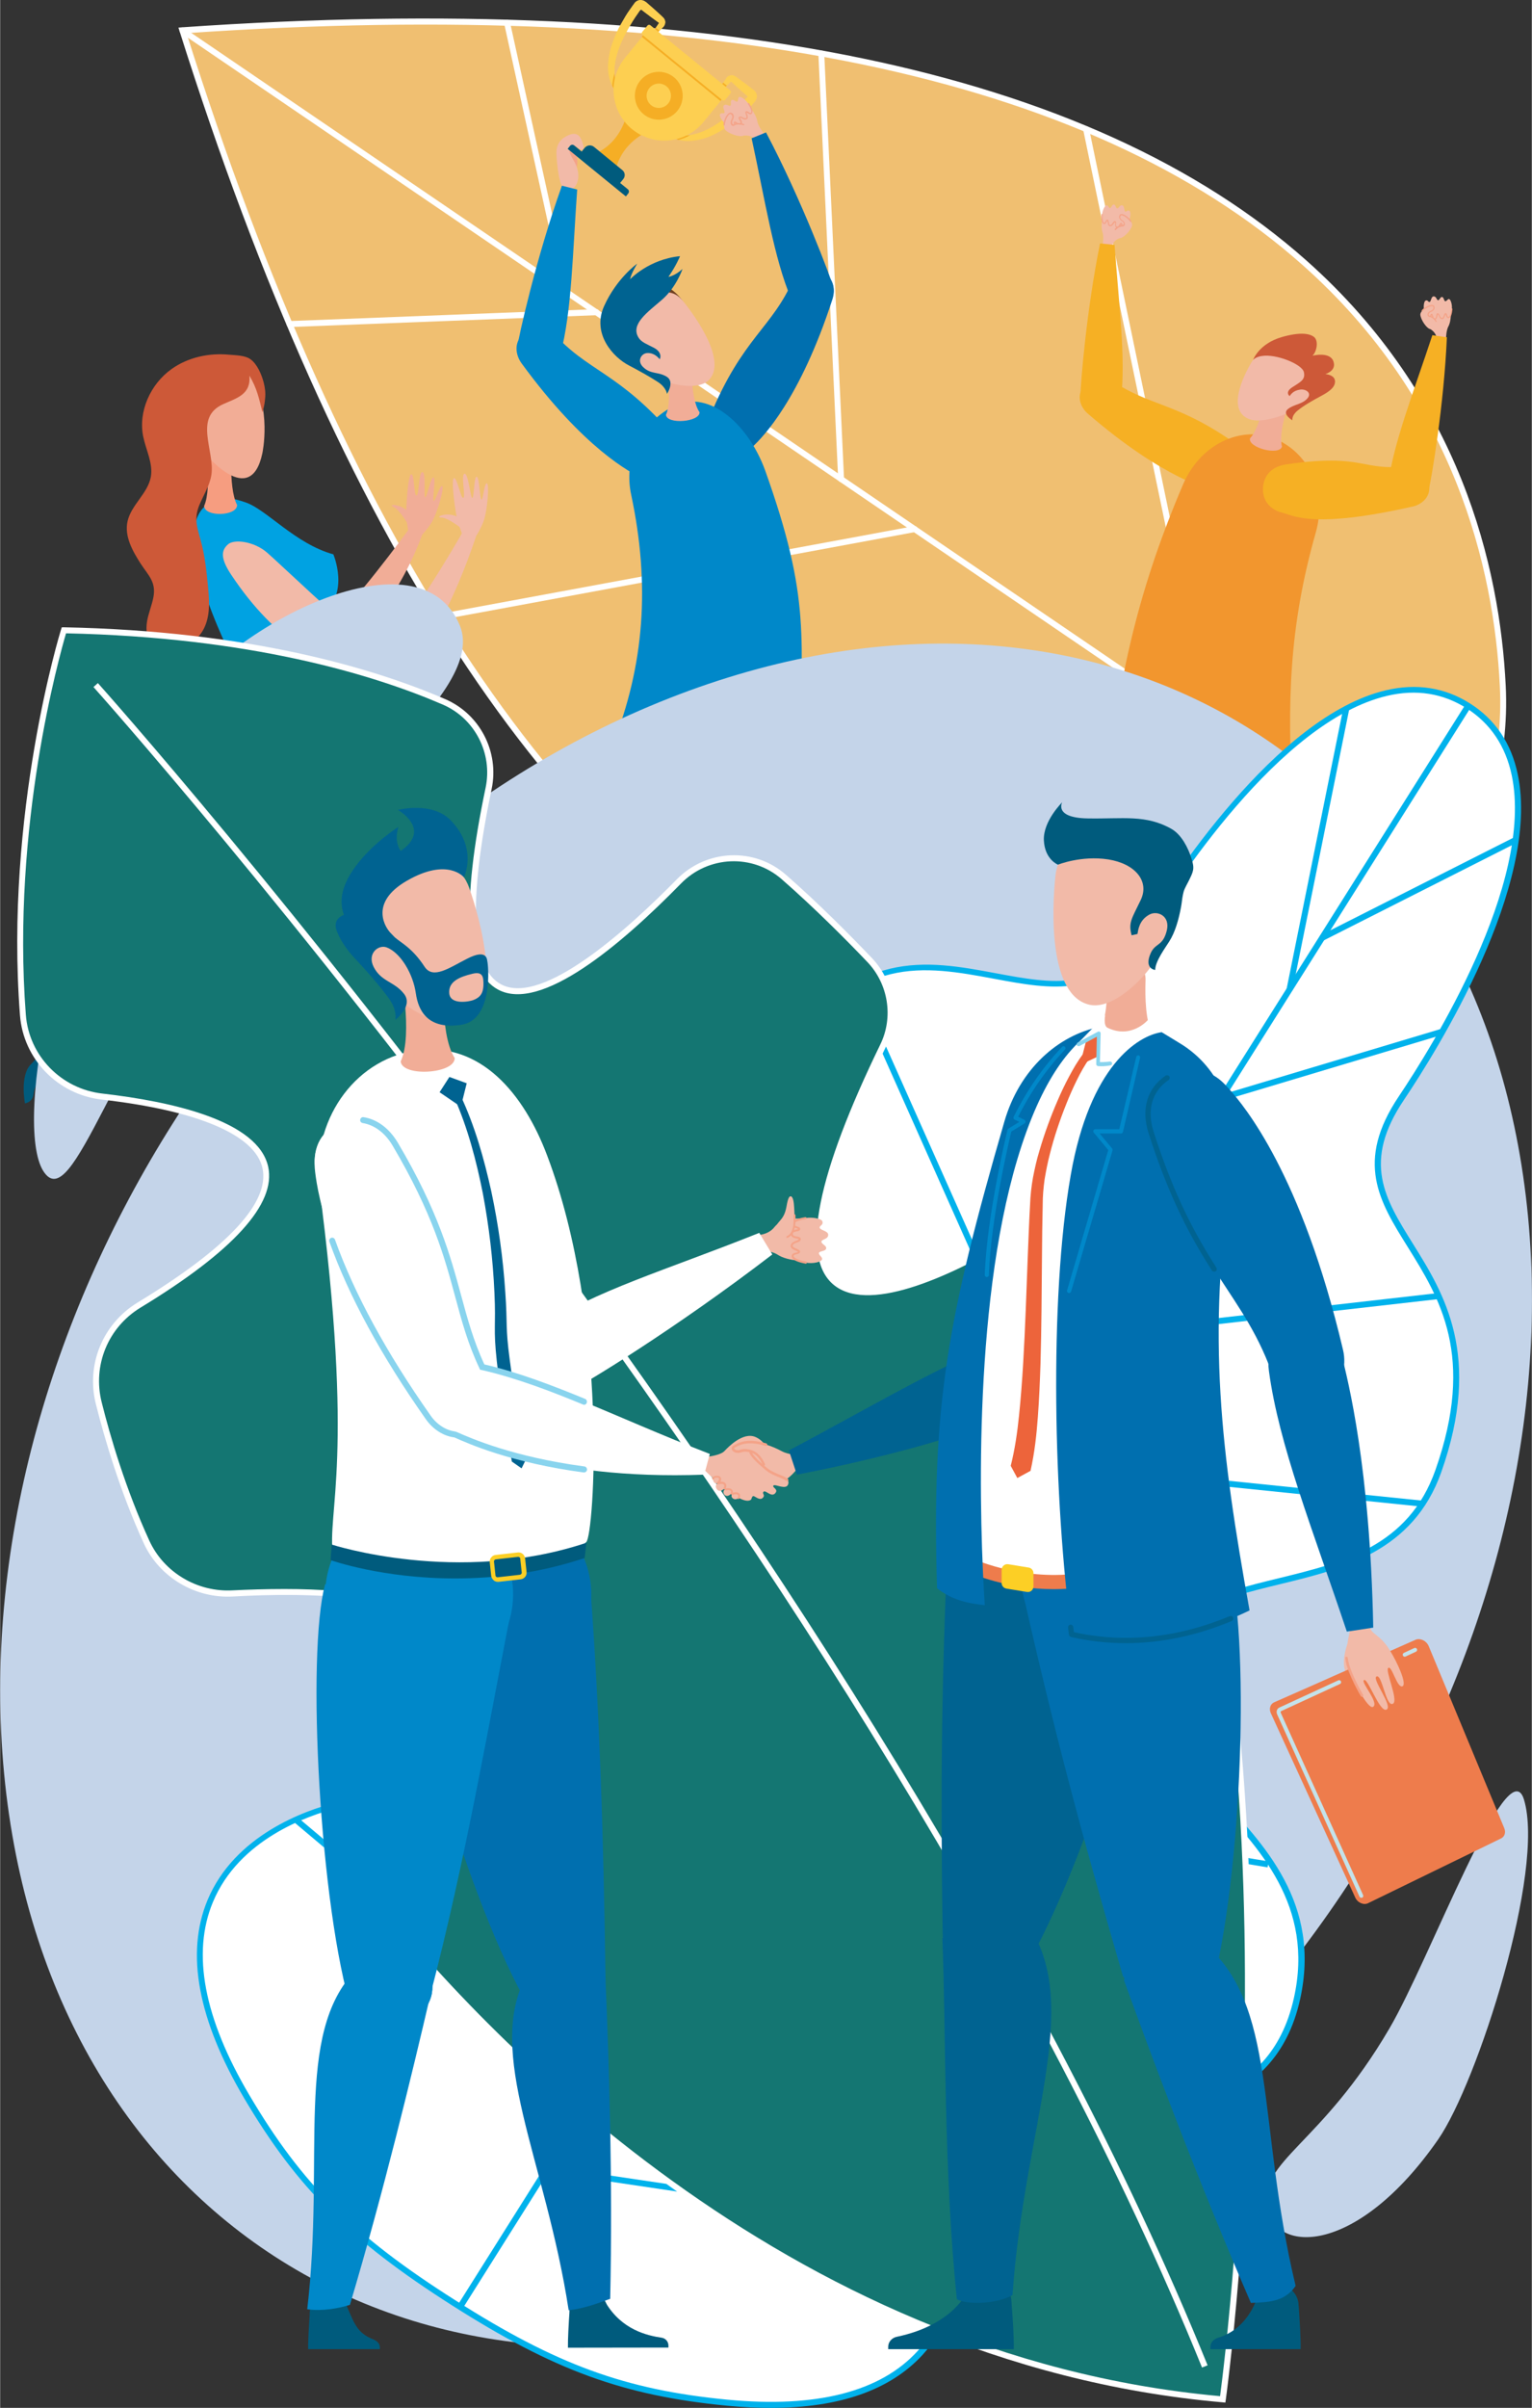 <?xml version="1.0" encoding="utf-8"?>
<!-- Generator: Adobe Illustrator 21.1.0, SVG Export Plug-In . SVG Version: 6.00 Build 0)  -->
<svg version="1.1" id="Слой_1" xmlns="http://www.w3.org/2000/svg" xmlns:xlink="http://www.w3.org/1999/xlink" x="0px" y="0px"
	 viewBox="0 0 1044 1640.2" style="enable-background:new 0 0 1044 1640.2;" xml:space="preserve" width="410" height="644">
<rect x="0" y="0" width="1044" height="1640.2" fill="#333333" stroke="none"/>
<g>
	<g>
		<g>
			<path style="fill:#F0BF71;" d="M124.3,20.7c756.4-52.6,890.2,251.4,899.9,446.4c5.1,101.4-58.3,194.5-154.5,227
				C684.6,756.7,352.7,743.8,124.3,20.7z"/>
			<path style="fill:#FFFFFF;" d="M731.3,719.6c-55.3,0-116.8-11.4-180.4-43.6C375.7,587,231.4,366.8,122.3,21.3l-0.8-2.5l2.6-0.2
				C485.5-6.4,743.3,47,890.3,177.4c105,93.2,131.9,208.9,135.9,289.7c5.1,102.2-59,196.4-155.9,229.1
				C832.6,708.9,784.9,719.6,731.3,719.6z M127,22.6c108.7,342.9,252,561.5,425.8,649.7c123.9,62.9,240.3,45.6,316.2,20
				c95.2-32.1,158.2-124.7,153.2-225c-4-79.9-30.6-194.6-134.5-286.8C741.8,51.1,485.9-2,127,22.6z"/>
		</g>
		<g>
			<g>
				<path style="fill:#EBD3E5;" d="M124.3,20.7l860.5,585.7L124.3,20.7z"/>
				<path style="fill:#FFFFFF;" d="M984.7,608.5c-0.4,0-0.8-0.1-1.1-0.4L123.1,22.4c-0.9-0.6-1.2-1.9-0.5-2.8
					c0.6-0.9,1.9-1.2,2.8-0.5l860.5,585.7c0.9,0.6,1.2,1.9,0.5,2.8C986,608.2,985.4,608.5,984.7,608.5z"/>
			</g>
			<g>
				<path style="fill:#EBD3E5;" d="M429.4,585.6l425.8-67.4L429.4,585.6z"/>
				<path style="fill:#FFFFFF;" d="M429.4,587.7c-1,0-1.9-0.7-2-1.7c-0.2-1.1,0.6-2.2,1.7-2.3l425.8-67.4c1.1-0.2,2.2,0.6,2.3,1.7
					c0.2,1.1-0.6,2.2-1.7,2.3l-425.8,67.4C429.6,587.7,429.5,587.7,429.4,587.7z"/>
			</g>
			<g>
				<path style="fill:#EBD3E5;" d="M825.5,498.1L740.2,88L825.5,498.1z"/>
				<path style="fill:#FFFFFF;" d="M825.5,500.1c-0.9,0-1.8-0.7-2-1.6L738.2,88.4c-0.2-1.1,0.5-2.2,1.6-2.4c1.1-0.2,2.2,0.5,2.4,1.6
					l85.3,410.1c0.2,1.1-0.5,2.2-1.6,2.4C825.8,500.1,825.7,500.1,825.5,500.1z"/>
			</g>
			<g>
				<path style="fill:#EBD3E5;" d="M298.8,420.4l324.5-60L298.8,420.4z"/>
				<path style="fill:#FFFFFF;" d="M298.8,422.5c-1,0-1.8-0.7-2-1.7c-0.2-1.1,0.5-2.2,1.6-2.4l324.5-60c1.1-0.2,2.2,0.5,2.4,1.6
					c0.2,1.1-0.5,2.2-1.6,2.4l-324.5,60C299.1,422.5,298.9,422.5,298.8,422.5z"/>
			</g>
			<g>
				<path style="fill:#EBD3E5;" d="M573.2,326.3L559.7,36.5L573.2,326.3z"/>
				<path style="fill:#FFFFFF;" d="M573.2,328.4c-1.1,0-2-0.9-2-1.9L557.7,36.6c-0.1-1.1,0.8-2.1,1.9-2.1c1.1-0.1,2.1,0.8,2.1,1.9
					l13.5,289.9C575.3,327.4,574.4,328.3,573.2,328.4C573.3,328.4,573.3,328.4,573.2,328.4z"/>
			</g>
			<g>
				<path style="fill:#EBD3E5;" d="M406.3,212.7l-209,8.1L406.3,212.7z"/>
				<path style="fill:#FFFFFF;" d="M197.2,222.8c-1.1,0-2-0.9-2-2c0-1.1,0.8-2.1,2-2.1l209-8.1c1.3-0.1,2.1,0.8,2.1,2
					c0,1.1-0.8,2.1-2,2.1L197.2,222.8C197.3,222.8,197.3,222.8,197.2,222.8z"/>
			</g>
			<g>
				<path style="fill:#EBD3E5;" d="M385.8,198.8L345.5,15.5L385.8,198.8z"/>
				<path style="fill:#FFFFFF;" d="M385.8,200.8c-0.9,0-1.8-0.6-2-1.6L343.5,15.9c-0.2-1.1,0.5-2.2,1.6-2.4c1.1-0.2,2.2,0.5,2.4,1.6
					l40.3,183.3c0.2,1.1-0.5,2.2-1.6,2.4C386.1,200.8,386,200.8,385.8,200.8z"/>
			</g>
		</g>
	</g>
	<g>
		<g>
			<path style="fill:#005B7D;" d="M404.3,753.8l12.3,44.6l0.9-0.2c1.8-0.5,2.9-2.2,2.7-4c-0.8-6.8-1.3-18.7,8.8-29.1
				c0.3-0.3,0.7-0.7,1-1c1.8-2.1,2.5-5.1,1.7-7.9c-1.2-4.2-5.2-6.8-9.4-6.3c-0.4,0.1-0.9,0.2-1.4,0.3
				C415.1,751.2,407.9,752.7,404.3,753.8z"/>
			<path style="fill:#005B7D;" d="M421,750.1l-0.1,0c-4.6,1.3-7.2,6.1-6,10.7c1.3,4.6,6.1,7.4,10.7,6.1c1.3-0.3,2.4-1,3.3-1.8
				c0.3-0.3,0.7-0.7,1-1c1.8-2.1,2.5-5.1,1.7-7.9c-1.2-4.2-5.2-6.8-9.4-6.3C421.9,749.9,421.4,749.9,421,750.1z"/>
		</g>
		<g>

				<ellipse transform="matrix(0.845 -0.535 0.535 0.845 -271.938 395.682)" style="fill:#ED643B;" cx="546.7" cy="667" rx="16.4" ry="16.4"/>
			<path style="fill:#ED643B;" d="M432.7,761.4c-4.7-2.2-11.3-6.1-15.9-11.7c53.1-46.4,80.4-97.9,121.1-100.7l17.6,31.8
				C525.6,701.6,479.4,733.1,432.7,761.4z"/>
		</g>
		<g>

				<ellipse transform="matrix(0.991 -0.132 0.132 0.991 -83.42 78.169)" style="fill:#ED643B;" cx="546.7" cy="667" rx="16.4" ry="16.4"/>

				<ellipse transform="matrix(0.958 -0.286 0.286 0.958 -125.705 161.971)" style="fill:#ED643B;" cx="491.5" cy="511.2" rx="43.3" ry="43.3"/>
			<path style="fill:#ED643B;" d="M533.4,500.5c12.1,56.4,20,101.1,29.4,163.6l-30,18.7C500,644.3,454.5,556.1,450,523.6
				L533.4,500.5z"/>
		</g>
		<g>
			<path style="fill:#005B7D;" d="M451.9,851.6l44.8,0.1l0-0.9c0-1.8-1.3-3.3-3-3.6c-6.6-1-17.8-3.6-24.9-15.7
				c-0.2-0.4-0.5-0.8-0.7-1.2c-1.5-2.2-4.1-3.7-7-3.7c-4.2,0-7.7,3.1-8.3,7.2c0,0.4-0.1,0.9-0.1,1.4
				C452.3,840.8,451.8,848,451.9,851.6z"/>
			<path style="fill:#005B7D;" d="M452.7,835l0,0.1c0.1,4.6,3.8,8.3,8.4,8.3c4.7,0,8.5-3.8,8.5-8.4c0-1.3-0.3-2.5-0.8-3.5
				c-0.2-0.4-0.5-0.8-0.7-1.2c-1.5-2.2-4.1-3.7-7-3.7c-4.2,0-7.7,3.1-8.3,7.2C452.7,834.2,452.7,834.6,452.7,835z"/>
		</g>
		<g>

				<ellipse transform="matrix(0.265 -0.964 0.964 0.265 -297.188 975.71)" style="fill:#EE7C4C;" cx="491.1" cy="682.7" rx="16.4" ry="16.4"/>
			<path style="fill:#EE7C4C;" d="M470.5,829.3c-6.9,0.5-12.6,1.1-19.8,0.1c8-70-6.4-124.6,21.9-154l34.4,11.7
				C498.9,722.5,485.9,776.9,470.5,829.3z"/>
		</g>
		<g>

				<ellipse transform="matrix(0.997 -7.605814e-02 7.605814e-02 0.997 -38.289 37.256)" style="fill:#EE7C4C;" cx="470" cy="521.3" rx="43.3" ry="43.3"/>
			<path style="fill:#EE7C4C;" d="M513.2,519.7c-0.2,57.6-1.9,103-6,166.1l-33.9,14.9c-23.8-44.5-49-143.4-46.4-176.1L513.2,519.7z"
				/>
		</g>
		<g>

				<ellipse transform="matrix(0.504 -0.864 0.864 0.504 -5.502 576.976)" style="fill:#006FAF;" cx="499.5" cy="293.3" rx="17.2" ry="17.2"/>

				<ellipse transform="matrix(0.504 -0.864 0.864 0.504 103.659 576.384)" style="fill:#006FAF;" cx="553.5" cy="198" rx="14.4" ry="14.4"/>
			<path style="fill:#006FAF;" d="M513.3,303.9c-6.7,6.4-14.3,8.9-22.5,4.2c-9.7-5.7-10.8-15.3-7.2-24.1
				c22.7-54.8,42.7-60.3,57.3-94.4c2.7-6.3,12-8.6,21.1-3.3c6,3.5,7.4,11,5.3,17.5C545,272.4,519.7,297.8,513.3,303.9z"/>
		</g>
		<g>
			<path style="fill:#0088C9;" d="M458.1,277.1L458.1,277.1c-23.1,12.6-33,36.5-28,59.9c13,61.3,9.1,115.9-12.8,171
				c51.5,19.8,86.9,29.3,127.3,12.6c1.9-87.3,8.1-112.5-23.3-200.5C508.9,286.6,480.8,264.5,458.1,277.1z"/>
		</g>
		<g>
			<g>
				<path style="fill:#F1AD97;" d="M453.8,282.6c2.7-5.8,2.3-15.9,1.5-23.4c-0.5-4.9,2.8-9.2,7.4-9.5l0,0c4.6-0.4,8.5,3.4,8.8,8.3
					c0.4,7.5,1.6,17.6,5.2,22.8C477,287.5,454.5,289.3,453.8,282.6z"/>
			</g>
			<g>
				<path style="fill:#6F3F20;" d="M455.2,195.7c0,0,9.3,5,13,15.1l-20.9-9.5L455.2,195.7z"/>
				<path style="fill:#F2BAA8;" d="M465.3,204.9c9.4,11.6,30.4,41.5,17.6,54.1c-8.8,8.7-36.3,1.4-44-7.6
					c-7.9-9.1-25.2-19.4-4.8-40.5C450.5,194,460.1,198.5,465.3,204.9z"/>
				<path style="fill:#006391;" d="M411.7,208.4c8.6-19,22.5-28.8,22.5-28.8s-4.3,7-4.8,10.6c0,0,12.7-13.6,34-15.7
					c0,0-2.5,6.3-7.9,14.1c0,0,4.4-0.6,9.6-5.4c0,0-4.1,12.3-13.9,20.9c-9.8,8.5-21.9,16.8-16,26c2,3.1,5.6,4.3,10.2,6.7
					c6.6,3.4,4.2,7.9,4.2,7.9c-1.2-1.2-3.8-4.5-8.7-4.2c-3.8,0.3-7.2,5.3-2.5,9.7c5.2,4.9,10.2,2.9,15.9,6.4
					c5.7,3.5,0.2,11.7,0.2,11.7s-0.4-4.2-5.9-7.9c-5.5-3.6-12.6-7.6-19.7-11.3C417.8,243.5,403.1,227.3,411.7,208.4z"/>
			</g>
		</g>
		<path style="fill:#F4A388;" d="M390.2,117.2c2.1,0.4,4.9-4.2,1.9-15.3c-3-11.1-3.5-9.4-4.3-7.8
			C387.1,95.6,381.9,115.7,390.2,117.2z"/>
		<path style="fill:#F2BAA8;" d="M394.5,101.1c0.9,1.2,4.2,1.8,2.9-2.3c-1.2-4.2-2.9-10-10.3-6.6c-7.4,3.4-8.2,8.8-7.9,13.6
			c0.3,4.8,1.5,23.8,7.2,24.1c5.7,0.3,11.7-9,4.1-21.3c-4.2-6.8-2.3-9.6-0.7-9.6C391.4,98.9,394.5,101.1,394.5,101.1z"/>
		<g>
			<path style="fill:#F2BAA8;" d="M498.5,88.3c0,0-2-2.1-4.2-4.5c2.5-2.4,5-4.7,7.3-7.4l7.2-6c0,0,6.4,6.5,7.3,12.3
				c0.4,2.6,2.9,6.3,4.7,8.6c0.9,1.2,0.8,3-0.3,4.1l-0.2,0.2c-1.3,1.3-3.3,1.3-4.6,0c-1.7-1.7-4.4-3.5-8.1-3.3
				C504.5,92.6,501.1,91,498.5,88.3L498.5,88.3z"/>
			<g>
				<path style="fill:#FDCF51;" d="M432.5,1.9c0.1-0.1,0.2-0.2,0.3-0.3c0.4-0.4,0.8-0.7,1.3-1c1-0.5,2.1-0.7,3.2-0.5
					c0.5,0.1,1.1,0.2,1.6,0.5c0.2,0.1,0.5,0.3,0.7,0.4c0.1,0.1,0.2,0.2,0.3,0.2l0.2,0.1c0.7,0.6,1.5,1.3,2.2,1.9
					c2.9,2.5,5.8,5.1,8.7,7.8l0.5,0.5l0.3,0.3c0.2,0.2,0.3,0.3,0.5,0.5c0.3,0.4,0.5,0.8,0.7,1.2c0.2,0.4,0.3,0.9,0.3,1.4
					c0,0.9-0.2,1.8-0.7,2.6c-0.1,0.1-0.1,0.2-0.2,0.3l-0.1,0.1l-0.1,0.1c0,0,0,0,0,0l-0.3,0.3l-0.5,0.5c-1.4,1.4-2.8,2.8-4.2,4.1
					l-1.9-1.5c1-1.7,2.1-3.3,3.2-4.9l0.4-0.6l0.2-0.3c0,0,0,0,0,0c0,0,0,0,0,0c0,0,0,0,0,0c0-0.1,0-0.1-0.1-0.2c0,0-0.1-0.1-0.1,0
					c0,0,0,0,0,0c0,0,0,0,0,0l-0.1-0.1l-0.1-0.1l-0.6-0.4c-3.2-2.3-6.3-4.6-9.3-6.9c-0.6-0.5-1.2-0.9-1.8-1.4c-0.1-0.1-0.2,0-0.2,0
					L436,7.2c-0.6,0.8-1.1,1.5-1.6,2.3c-2.2,3.1-4.2,6.3-6.1,9.6c-0.9,1.6-1.8,3.3-2.7,5c-0.8,1.7-1.6,3.4-2.4,5.1
					c-0.7,1.7-1.4,3.5-2,5.2c-0.6,1.8-1.1,3.5-1.5,5.3c-0.8,3.6-1.2,7.2-1,10.9c0.1,1.8,0.4,3.6,0.9,5.4c0.5,1.8,1.2,3.5,2,5.1
					l-2.2,1.3c-0.6-0.8-1.2-1.7-1.6-2.6c-0.3-0.4-0.5-0.9-0.7-1.4c-0.2-0.5-0.4-0.9-0.6-1.4c-0.4-1-0.7-1.9-1-2.9
					c-0.3-1-0.5-2-0.7-3c-0.7-4.1-0.5-8.2,0.1-12.2c0.3-2,0.8-4,1.3-5.9c0.5-1.9,1.2-3.9,1.9-5.7c0.7-1.9,1.5-3.7,2.3-5.5
					c0.8-1.8,1.7-3.6,2.7-5.3c1-1.7,2-3.5,3-5.2c1-1.7,2.1-3.3,3.3-5c0.6-0.8,1.1-1.6,1.7-2.4l0.9-1.2l0.2-0.3l0.1-0.1L432.5,1.9z"
					/>
				<path style="fill:#FDCF51;" d="M459,91.4l-0.9,2.4c0.9,0.4,1.9,0.8,2.9,1.1c0.5,0.2,1,0.3,1.5,0.4c0,0,0,0,0,0
					c0.5,0.1,1,0.2,1.5,0.3c1,0.2,2,0.3,3.1,0.4c1,0.1,2.1,0.1,3.1,0c4.1-0.2,8.2-1.1,12-2.5c1.9-0.7,3.8-1.6,5.6-2.5
					c1.8-0.9,3.5-1.9,5.2-3c1.7-1.1,3.4-2.2,5-3.4c1.6-1.2,3.2-2.4,4.7-3.7c1.5-1.3,3-2.6,4.4-4c1.4-1.4,2.8-2.8,4.2-4.2
					c0.7-0.7,1.4-1.4,2-2.2l1-1.1l0.2-0.3l0.1-0.1l0.1-0.2c0.1-0.1,0.2-0.2,0.2-0.3c0.3-0.5,0.5-1,0.7-1.5c0.3-1.1,0.3-2.2-0.1-3.2
					c-0.2-0.5-0.4-1-0.8-1.4c-0.2-0.2-0.4-0.4-0.5-0.6c-0.1-0.1-0.2-0.2-0.3-0.3l-0.2-0.1c-0.8-0.6-1.5-1.2-2.3-1.8
					c-3.1-2.4-6.2-4.7-9.3-6.9l-0.6-0.4l-0.3-0.2c-0.2-0.1-0.4-0.3-0.6-0.4c-0.4-0.2-0.9-0.4-1.3-0.4c-0.5-0.1-0.9-0.1-1.4,0
					c-0.9,0.1-1.8,0.6-2.4,1.2c-0.1,0.1-0.2,0.2-0.2,0.2l-0.1,0.1L495,53l0,0.1l-0.2,0.3l-0.4,0.6c-0.5,0.8-1,1.6-1.6,2.4
					c-0.5,0.8-1.1,1.7-1.6,2.6l1.9,1.5c0.7-0.7,1.5-1.4,2.2-2.1c0.7-0.7,1.3-1.3,2-2l0.5-0.5l0.3-0.3c0,0,0,0,0,0c0,0,0,0,0,0
					c0,0,0,0,0,0c0.1,0,0.1,0,0.2,0c0.1,0,0.1,0.1,0.1,0.1c0,0,0,0,0,0c0,0,0,0,0,0l0.1,0.1l0.1,0.1l0.5,0.5
					c2.8,2.6,5.7,5.2,8.7,7.8c0.6,0.5,1.1,1,1.7,1.4c0.1,0.1,0.1,0.2,0,0.2l-0.7,0.8c-0.6,0.7-1.3,1.4-1.9,2.1
					c-2.6,2.7-5.3,5.4-8.1,7.8c-1.4,1.2-2.9,2.5-4.3,3.6c-1.5,1.2-3,2.3-4.5,3.3c-1.5,1.1-3.1,2.1-4.7,3c-1.6,0.9-3.2,1.8-4.9,2.5
					c-3.2,1.4-6.5,2.5-9.8,3c-0.2,0-0.4,0.1-0.6,0.1c-1.8,0.2-3.6,0.3-5.4,0.2C462.6,92.2,460.8,91.9,459,91.4z"/>
				<path style="fill:#F5AE25;" d="M492.8,56.3c-0.5,0.8-1.1,1.7-1.6,2.6l1.9,1.5c0.7-0.7,1.5-1.4,2.2-2.1L492.8,56.3z"/>
				<path style="fill:#F5AE25;" d="M424.9,84.5c0.6-1.5,1.2-3,1.7-4.6l2.6,2.1l10.3,8.4c-1.5,0.8-2.8,1.7-4.1,2.6
					c-7.9,5.5-13.2,12.7-15.6,21.6l-10.3-8.4l-2.6-2.1C415.1,100,421.1,93.4,424.9,84.5z"/>
				<path style="fill:#F5AE25;" d="M459,91.4l-0.9,2.4c0.9,0.4,1.9,0.8,2.9,1.1c0.5,0.2,1,0.3,1.5,0.4c0,0,0,0,0,0
					c2.7-0.8,5.4-1.8,7.9-3.3c-0.2,0-0.4,0.1-0.6,0.1c-1.8,0.2-3.6,0.3-5.4,0.2C462.6,92.2,460.8,91.9,459,91.4z"/>
				<path style="fill:#FDCF51;" d="M421.7,61l-2.2,1.3c-0.6-0.8-1.1-1.7-1.6-2.6c-0.3-0.4-0.5-0.9-0.7-1.4c0,0,0,0,0,0
					c-0.2-0.5-0.4-0.9-0.6-1.4c-0.4-1-0.7-1.9-1-2.9c-0.3-1-0.5-2-0.7-3c-0.7-4.1-0.5-8.2,0.1-12.2c0.3-2,0.8-4,1.3-5.9
					c0.5-1.9,1.2-3.9,1.9-5.7c0.7-1.9,1.5-3.7,2.3-5.5c0.8-1.8,1.7-3.6,2.7-5.3c1-1.7,2-3.5,3-5.2c1-1.7,2.1-3.3,3.3-5
					c0.6-0.8,1.1-1.6,1.7-2.4l0.9-1.2l0.2-0.3l0.1-0.1l0.1-0.2c0.1-0.1,0.2-0.2,0.3-0.3c0.4-0.4,0.8-0.7,1.3-1
					c1-0.5,2.1-0.7,3.2-0.5c0.5,0.1,1.1,0.2,1.6,0.5c0.2,0.1,0.5,0.3,0.7,0.4c0.1,0.1,0.2,0.2,0.3,0.2l0.2,0.1
					c0.7,0.6,1.5,1.3,2.2,1.9c2.9,2.5,5.8,5.1,8.7,7.8l0.5,0.5l0.3,0.3c0.2,0.2,0.3,0.3,0.5,0.5c0.3,0.4,0.5,0.8,0.7,1.2
					c0.2,0.4,0.2,0.9,0.3,1.4c0,0.9-0.2,1.9-0.7,2.6c-0.1,0.1-0.1,0.2-0.2,0.3l-0.1,0.1l-0.1,0.1l0,0.1l-0.3,0.3l-0.5,0.5
					c-0.7,0.7-1.3,1.3-2,2c-0.7,0.7-1.4,1.4-2.2,2.1l-1.9-1.5c0.5-0.9,1.1-1.7,1.6-2.6c0.5-0.8,1-1.6,1.6-2.4l0.4-0.6l0.2-0.3
					c0,0,0,0,0,0c0,0,0,0,0,0c0,0,0,0,0,0c0-0.1,0-0.1-0.1-0.2c0,0-0.1-0.1-0.1,0c0,0,0,0,0,0c0,0,0,0,0,0l-0.1-0.1l-0.1-0.1
					l-0.6-0.4c-3.2-2.3-6.3-4.6-9.3-6.9c-0.6-0.5-1.2-0.9-1.8-1.4c-0.1-0.1-0.2,0-0.2,0L436,7.2c-0.5,0.8-1.1,1.5-1.6,2.3
					c-2.2,3.1-4.2,6.3-6.1,9.6c-0.9,1.6-1.8,3.3-2.7,5c-0.8,1.7-1.6,3.4-2.4,5.1c-0.7,1.7-1.4,3.5-2,5.2c-0.6,1.8-1.1,3.5-1.5,5.3
					c-0.8,3.4-1.2,6.8-1,10.2c0,0.2,0,0.4,0,0.6c0.1,1.8,0.4,3.6,0.9,5.4C420.1,57.6,420.8,59.3,421.7,61z"/>
				<path style="fill:#F5AE25;" d="M449.3,20.8c-0.7,0.7-1.4,1.4-2.2,2.1l-1.9-1.5c0.5-0.9,1.1-1.7,1.6-2.6L449.3,20.8z"/>
				<path style="fill:#F5AE25;" d="M421.7,61l-2.2,1.3c-0.6-0.8-1.1-1.7-1.6-2.6c-0.3-0.4-0.5-0.9-0.7-1.4c0,0,0,0,0,0
					c0.2-2.8,0.7-5.7,1.6-8.4c0,0.2,0,0.4,0,0.6c0.1,1.8,0.4,3.6,0.9,5.4C420.1,57.6,420.8,59.3,421.7,61z"/>
				<path style="fill:#FDCF51;" d="M448.6,28.2l3.7,3l41.7,34l-14.6,17.9c-7,8.6-17.3,12.9-27.6,12.7c0,0,0,0,0.1,0
					c-0.1,0-0.2,0-0.3,0c-0.5,0-1.1,0-1.6-0.1c-0.1,0-0.2,0-0.3,0c-0.6-0.1-1.3-0.1-1.9-0.2c-0.2,0-0.3-0.1-0.5-0.1
					c-0.5-0.1-1-0.2-1.6-0.3c-0.1,0-0.3-0.1-0.4-0.1c-0.6-0.1-1.3-0.3-1.9-0.5c-0.1,0-0.3-0.1-0.4-0.1c-0.5-0.2-1-0.3-1.5-0.5
					c-0.2-0.1-0.3-0.1-0.5-0.2c-0.6-0.2-1.2-0.5-1.8-0.7c-0.1,0-0.2-0.1-0.3-0.1c-0.5-0.2-1.1-0.5-1.6-0.7c-0.2-0.1-0.3-0.2-0.5-0.2
					c-0.6-0.3-1.2-0.6-1.8-1c-1.4-0.9-2.8-1.8-4.2-2.9c-14.8-12.1-17-33.9-4.9-48.7l14.6-17.9L448.6,28.2z"/>

					<rect x="430.5" y="44.8" transform="matrix(-0.775 -0.632 0.632 -0.775 796.256 375.581)" style="fill:#F5AE25;" width="69.2" height="2.2"/>
				<path style="fill:#FDCF51;" d="M443.2,17.2l11.6,9.5l42.8,34.9c0.6,0.5,0.7,1.4,0.2,2l-3.6,4.4c-0.5,0.6-1.4,0.7-2,0.2
					l-42.8-34.9l-11.6-9.5c-0.6-0.5-0.7-1.4-0.2-2l3.6-4.4C441.7,16.8,442.6,16.7,443.2,17.2z"/>
				<path style="fill:#005B7D;" d="M404.7,100l7.2,5.9l1.1,0.9l11.1,9.1c1.9,1.5,2.1,4.3,0.6,6.1l-3,3.7l-17.9-14.6l-1.1-0.9
					l-7.2-5.9l3-3.7C400.1,98.8,402.8,98.5,404.7,100z"/>
				<path style="fill:#005B7D;" d="M391.3,99.1l11.5,9.4l1.2,1l23.8,19.4c0.9,0.7,1,2,0.3,2.9l-1.6,2l-27-22l-1.2-1l-11.5-9.4l1.6-2
					C389.1,98.5,390.4,98.3,391.3,99.1z"/>

					<ellipse transform="matrix(0.632 -0.775 0.775 0.632 114.407 371.946)" style="fill:#F5AE25;" cx="449.1" cy="65.4" rx="16.3" ry="16.3"/>

					<ellipse transform="matrix(0.632 -0.775 0.775 0.632 114.407 371.946)" style="fill:#FDCF51;" cx="449.1" cy="65.4" rx="8.3" ry="8.3"/>
			</g>
			<path style="fill:#F2BAA8;" d="M490.6,78c0.8-1.7,2.4-0.3,3-1.1c0.7-1-1.6-3.9-0.3-5.1c1.6-1.5,3.7,1,4.5,0.1
				c0.8-1-0.4-2.8,0.8-3.7c1.2-0.9,2.9,1.5,3.8,1c0.9-0.5,0.2-2.6,1.3-3.1c1.1-0.5,4.3,1.5,6.2,4.5c1.8,2.8,3,5.6,1.9,6.6
				c-1.1,1-2.7-1.5-3.5-0.9c-0.7,0.6,1.8,3.7,0.1,4.6c-1.7,0.8-3.5-1.6-4.6-0.8c-1,0.8,2.4,2.9,0.5,4.5c-1.4,1.1-3.3-1.9-3.9-1.1
				c-0.5,0.6,1.4,2.6,0.5,3.7c-1,1.1-3.6-0.4-6.2-2.4C492.1,82.5,490.1,79.1,490.6,78z"/>
			<path style="fill:#F2BAA8;" d="M498.1,77.4c-2.4-1-6.5,8.5-3.8,11.2c2.7,2.7,9.8,4.9,12.2,3.9c2.4-1.1,3.9-4.4,1.6-6.4
				c-2.3-2-6.1-1.8-7.6-0.9c-1.5,0.9-3-1.2-1.5-3.6C499.7,80.3,499.9,78.2,498.1,77.4z"/>
			<g>
				<g>
					<path style="fill:#F4A388;" d="M504.3,85c-0.2,0-0.4-0.1-0.4-0.3c-0.1-0.2,0.1-0.5,0.3-0.6c0.7-0.6,0.4-1.3-0.3-2.3
						c-0.4-0.7-1-1.6-0.2-2.2c0.7-0.5,1.5-0.1,2.4,0.3c0.8,0.4,1.6,0.8,2.3,0.5c0.6-0.3,0.3-1.2-0.1-2.3c-0.3-0.9-0.6-1.7-0.1-2.2
						c0.6-0.5,1.3,0,1.9,0.4c0.7,0.5,1.2,0.8,1.6,0.5c0.6-0.5,0.4-2.4-2-6c-0.1-0.2-0.1-0.5,0.1-0.6c0.2-0.1,0.5-0.1,0.6,0.1
						c1.7,2.5,3.3,5.9,1.8,7.2c-0.9,0.8-1.9,0.1-2.7-0.4c-0.3-0.2-0.7-0.5-0.8-0.5c0,0.1,0.2,0.8,0.4,1.2c0.4,1.2,1,2.8-0.3,3.4
						c-1.1,0.6-2.2,0-3.1-0.5c-0.6-0.3-1.2-0.6-1.4-0.4c-0.1,0.2,0.3,0.7,0.5,1c0.6,0.9,1.5,2.3,0.1,3.5c-0.1,0.1-0.2,0.2-0.3,0.2
						C504.4,85,504.4,85,504.3,85z"/>
				</g>
				<g>
					<path style="fill:#F4A388;" d="M500.5,85.1c-0.4-0.8-0.7-1.5-0.3-2c0.5-0.7,1.4-0.1,2,0.4c0.3,0.2,0.7,0.5,1,0.6l-0.4,0.8
						c-0.4-0.2-0.8-0.5-1.1-0.7c-0.3-0.2-0.7-0.5-0.9-0.5c0,0.1,0.3,0.7,0.4,1l-0.4,0.3L500.5,85.1z"/>
				</g>
				<g>
					<path style="fill:#F4A388;" d="M499.7,85.8c-0.4,0-0.8-0.2-1.2-0.5c-0.7-0.7-1-2.3,0-4c0.5-0.8,0.7-1.8,0.4-2.5
						c-0.2-0.5-0.5-0.8-1-1.1c-0.1,0-0.3-0.1-0.7,0.1c-1.5,0.9-3.1,4.5-3.3,7.3c0,0.2-0.2,0.4-0.5,0.4c-0.2,0-0.4-0.2-0.4-0.5
						c0.2-3.1,2-6.9,3.8-8c0.7-0.4,1.2-0.3,1.6-0.2c0.8,0.3,1.3,0.9,1.5,1.6c0.4,1.1,0,2.4-0.5,3.2c-0.8,1.3-0.6,2.4-0.1,2.9
						c0.3,0.3,0.7,0.3,1,0.1c1.4-0.8,4.3-1.1,6.6-0.1c0.2,0.1,0.3,0.4,0.2,0.6c-0.1,0.2-0.4,0.3-0.6,0.2c-2.1-0.9-4.7-0.6-5.8,0
						C500.3,85.7,500,85.8,499.7,85.8z"/>
				</g>
			</g>
		</g>
		<g>

				<ellipse transform="matrix(0.995 -9.953455e-02 9.953455e-02 0.995 -16.955 56.08)" style="fill:#006FAF;" cx="553.5" cy="198" rx="14.4" ry="14.4"/>
			<path style="fill:#006FAF;" d="M522,90.2c24.2,45.7,44.3,99.4,45.4,104c1.9,8.4-2.5,15.5-10.1,17.6c-7.6,2.1-14.1,1.3-18.1-8.2
				c-11.7-27.4-17.8-67-27-109.4L522,90.2z"/>
		</g>
		<g>

				<ellipse transform="matrix(0.665 -0.747 0.747 0.665 -82.663 438.787)" style="fill:#0088C9;" cx="447.7" cy="311.5" rx="17.2" ry="17.2"/>

				<ellipse transform="matrix(0.665 -0.747 0.747 0.665 -54.633 353.578)" style="fill:#0088C9;" cx="366.8" cy="237.7" rx="14.4" ry="14.4"/>
			<path style="fill:#0088C9;" d="M437.9,325.9c8.3,4,16.3,4.1,22.6-3c7.5-8.4,5.6-17.9-0.6-25.1c-38.6-45.1-59.3-44.1-83.8-72
				c-4.5-5.2-14.1-4.5-21.1,3.4c-4.6,5.2-3.6,12.8,0.4,18.3C398,305.8,429.9,322.1,437.9,325.9z"/>
		</g>
		<g>

				<ellipse transform="matrix(0.999 -4.095032e-02 4.095032e-02 0.999 -9.425 15.219)" style="fill:#0088C9;" cx="366.8" cy="237.7" rx="14.4" ry="14.4"/>
			<path style="fill:#0088C9;" d="M382.9,126.5c-17.5,48.6-29.9,104.6-30.3,109.4c-0.7,8.6,4.6,15,12.5,16c7.8,1,14.1-0.7,16.8-10.7
				c7.7-28.8,8.3-68.8,11.4-112.1L382.9,126.5z"/>
		</g>
	</g>
	<g>
		<g>

				<ellipse transform="matrix(0.481 -0.877 0.877 0.481 154.159 901.8)" style="fill:#F6B024;" cx="838.7" cy="320.7" rx="16" ry="16"/>

				<ellipse transform="matrix(0.481 -0.877 0.877 0.481 152.004 797.713)" style="fill:#F6B024;" cx="749.7" cy="270.5" rx="13.4" ry="13.4"/>
			<path style="fill:#F6B024;" d="M832.8,335.9c8.4,1.9,15.7,0.3,19.9-7.5c5.1-9.2,1.3-17.4-5.8-22.7
				c-44.5-32.9-63.1-27.7-91.2-47.9c-5.2-3.7-13.7-1.2-18.5,7.5c-3.1,5.7-0.6,12.3,4.2,16.5C792.4,325.9,824.7,334,832.8,335.9z"/>
		</g>
		<g>
			<path style="fill:#F2BAA8;" d="M767.9,155.3c0,0,0.7-2.5,1.5-5.4c-3-0.9-6.1-1.6-9-2.8l-8.4-1.7c0,0-2.3,7.9-0.6,13
				c0.8,2.3,0.4,6.3,0,8.9c-0.2,1.4,0.6,2.7,2,3.2l0.2,0.1c1.6,0.5,3.2-0.4,3.7-2c0.6-2.1,2-4.8,5.1-6.1
				C765,161.4,767,158.6,767.9,155.3L767.9,155.3z"/>
			<path style="fill:#F2BAA8;" d="M769.8,143.7c-1.4-1-2.1,0.8-2.9,0.4c-1-0.5-0.4-3.8-2-4.2c-1.9-0.5-2.5,2.4-3.6,2
				c-1.1-0.4-0.9-2.5-2.2-2.6c-1.3-0.2-1.7,2.5-2.6,2.4c-1,0-1.2-2-2.3-1.9c-1.1,0.1-2.8,3-3.1,6.3c-0.2,3,0,5.8,1.3,6.1
				c1.3,0.3,1.6-2.4,2.4-2.2c0.8,0.2,0.2,3.8,1.9,3.7c1.7,0,2.1-2.8,3.3-2.6c1.2,0.2-0.7,3.4,1.5,3.8c1.6,0.3,1.8-2.9,2.7-2.5
				c0.7,0.3,0,2.7,1.1,3.2c1.3,0.5,2.7-1.9,3.9-4.6C770.6,147.9,770.7,144.3,769.8,143.7z"/>
			<path style="fill:#F2BAA8;" d="M763.6,146.5c1.5-1.9,8.9,4,7.9,7.3c-1,3.4-5.7,8.2-8.1,8.4c-2.4,0.2-5-1.8-4.1-4.5
				c1-2.6,4.2-4.1,5.7-4c1.6,0.1,1.9-2.2-0.3-3.5C763.5,149.4,762.4,147.9,763.6,146.5z"/>
			<g>
				<g>
					<path style="fill:#F4A388;" d="M761.6,155.3c-0.1,0-0.1,0-0.1,0c-1.6-0.3-1.5-1.9-1.5-2.8c0-0.3,0.1-0.9,0-1
						c-0.4,0-0.6,0.4-1,0.9c-0.5,0.7-1.2,1.7-2.3,1.7c0,0,0,0-0.1,0c-1.3,0-1.5-1.5-1.7-2.6c-0.1-0.4-0.1-1-0.3-1.1
						c-0.1,0.1-0.3,0.5-0.4,0.7c-0.4,0.7-0.9,1.7-1.9,1.5c-1.7-0.4-1.8-3.8-1.6-6.5c0-0.2,0.2-0.4,0.4-0.4c0.2,0,0.4,0.2,0.4,0.4
						c-0.3,3.3,0.1,5.5,1,5.7c0.4,0.1,0.7-0.4,1-1.1c0.3-0.6,0.7-1.3,1.3-1.1c0.6,0.1,0.7,0.9,0.9,1.8c0.2,1.1,0.3,1.9,0.9,1.9
						c0,0,0,0,0,0c0.7,0,1.2-0.7,1.6-1.4c0.5-0.7,0.9-1.4,1.7-1.3c0.9,0.1,0.8,1.1,0.7,1.8c-0.1,1.1-0.1,1.8,0.8,2
						c0.2-0.1,0.4,0.1,0.5,0.3c0,0.2-0.1,0.4-0.3,0.5C761.7,155.3,761.7,155.3,761.6,155.3z"/>
				</g>
				<g>
					<path style="fill:#F4A388;" d="M763,154.5l-0.7-0.5c0.2-0.3,0.4-0.6,0.5-0.9c0.3-0.7,0.7-1.5,1.5-1.2c0.5,0.2,0.6,0.9,0.6,1.6
						l-0.8,0.1c0-0.4-0.1-1-0.2-1.1c0,0.1-0.2,0.5-0.4,0.8C763.4,153.8,763.2,154.2,763,154.5z"/>
				</g>
				<g>
					<path style="fill:#F4A388;" d="M760.1,156.7c-0.1,0-0.2,0-0.3-0.1c-0.2-0.1-0.2-0.4-0.1-0.6c1.4-1.7,3.7-2.8,5.2-2.8
						c0.1,0,0.1,0,0.2,0c0.4,0,0.6-0.2,0.7-0.5c0.2-0.6-0.2-1.5-1.3-2.2c-0.7-0.4-1.6-1.3-1.8-2.3c-0.1-0.7,0.1-1.4,0.5-1.9
						c0.2-0.3,0.6-0.6,1.3-0.5c1.9,0.1,5,2.4,6.5,4.8c0.1,0.2,0.1,0.4-0.1,0.6c-0.2,0.1-0.4,0.1-0.6-0.1c-1.4-2.1-4.2-4.3-5.8-4.4
						c-0.5,0-0.6,0.1-0.7,0.2c-0.3,0.4-0.4,0.8-0.4,1.3c0.1,0.6,0.7,1.3,1.4,1.8c1.6,0.9,2,2.3,1.7,3.2c-0.2,0.7-0.8,1.2-1.6,1.1
						c-1.1-0.1-3.3,0.8-4.6,2.5C760.3,156.6,760.2,156.7,760.1,156.7z"/>
				</g>
			</g>
		</g>
		<g>
			<path style="fill:#F2BAA8;" d="M971.3,216.6c0,0-0.2-2.6-0.5-5.6c3.1-0.3,6.3-0.5,9.4-1.1l8.5-0.2c0,0,0.9,8.2-1.7,12.9
				c-1.1,2.1-1.5,6.2-1.5,8.8c0,1.4-1.1,2.6-2.5,2.8l-0.2,0c-1.6,0.2-3.1-1-3.3-2.6c-0.3-2.2-1.2-5-3.9-6.9
				C973.1,223.1,971.5,220,971.3,216.6L971.3,216.6z"/>
			<path style="fill:#F2BAA8;" d="M971.5,204.8c1.6-0.8,1.9,1.2,2.8,0.9c1.1-0.3,1-3.7,2.7-3.8c2-0.2,2.1,2.8,3.2,2.6
				c1.1-0.2,1.3-2.3,2.6-2.2c1.3,0.1,1.2,2.7,2.2,2.9c1,0.1,1.6-1.7,2.6-1.5s2.2,3.5,1.9,6.7c-0.3,3-1,5.7-2.4,5.8
				c-1.4,0.1-1.1-2.6-2-2.6c-0.9,0-0.9,3.7-2.5,3.3c-1.7-0.3-1.6-3.1-2.8-3.2c-1.2,0,0.1,3.4-2.1,3.5c-1.6,0-1.3-3.2-2.2-3
				c-0.7,0.2-0.5,2.7-1.7,2.9c-1.3,0.2-2.3-2.3-3.1-5.2C969.9,208.9,970.5,205.3,971.5,204.8z"/>
			<path style="fill:#F2BAA8;" d="M977.1,208.7c-1.2-2.1-9.5,2.4-9.1,5.8c0.4,3.5,4.2,9,6.5,9.6c2.3,0.6,5.3-0.9,4.8-3.7
				c-0.5-2.7-3.4-4.7-4.9-4.9c-1.6-0.2-1.5-2.5,0.9-3.4C976.6,211.6,978,210.2,977.1,208.7z"/>
			<g>
				<g>
					<path style="fill:#F4A388;" d="M977.7,217.7c-0.1,0-0.2,0-0.3-0.1c-0.2-0.1-0.3-0.3-0.2-0.5c0.1-0.2,0.3-0.3,0.5-0.2
						c0.8,0,1-0.7,1.1-1.8c0.1-0.7,0.2-1.7,1-1.7c0,0,0,0,0,0c0.8,0,1.2,0.8,1.5,1.6c0.3,0.7,0.7,1.5,1.4,1.6
						c0.6,0.1,0.9-0.6,1.3-1.7c0.3-0.9,0.5-1.6,1.2-1.6l0,0c0,0,0,0,0,0c0.7,0,0.9,0.7,1.1,1.4c0.2,0.7,0.4,1.2,0.8,1.2c0,0,0,0,0,0
						c0.9,0,1.6-2.1,2-5.4c0-0.2,0.3-0.4,0.4-0.4c0.2,0,0.4,0.2,0.4,0.4c-0.3,2.8-0.9,6.1-2.7,6.2c0,0,0,0-0.1,0c-1,0-1.4-1-1.6-1.8
						c-0.1-0.3-0.2-0.7-0.3-0.8c-0.1,0.1-0.3,0.7-0.4,1c-0.4,1.1-0.9,2.5-2.2,2.3c-1.1-0.2-1.6-1.3-1.9-2.1
						c-0.3-0.6-0.5-1.1-0.8-1.1c-0.1,0.1-0.2,0.6-0.2,0.9C979.5,216.1,979.3,217.6,977.7,217.7z"/>
				</g>
				<g>
					<path style="fill:#F4A388;" d="M976.3,216.7c-0.2-0.4-0.3-0.8-0.4-1.2c-0.1-0.3-0.2-0.8-0.3-0.9c0,0.1-0.2,0.6-0.2,0.9l0,0.1
						l-0.8-0.2l0-0.1c0.2-0.7,0.4-1.4,0.9-1.5c0.8-0.2,1,0.7,1.2,1.4c0.1,0.4,0.2,0.7,0.3,1L976.3,216.7z"/>
				</g>
				<g>
					<path style="fill:#F4A388;" d="M978.8,219.3c-0.1,0-0.3-0.1-0.4-0.2c-1-1.9-3-3.1-4.1-3.2c-0.8-0.1-1.3-0.6-1.4-1.4
						c-0.1-0.9,0.5-2.2,2.2-2.8c0.8-0.3,1.5-0.9,1.7-1.5c0.2-0.4,0.1-0.9-0.1-1.3c0-0.1-0.1-0.3-0.6-0.3c-1.6-0.2-4.8,1.5-6.5,3.3
						c-0.2,0.2-0.4,0.2-0.6,0c-0.2-0.2-0.2-0.4,0-0.6c1.9-2.1,5.4-3.8,7.2-3.6c0.7,0.1,1.1,0.4,1.2,0.7c0.4,0.7,0.4,1.4,0.2,2
						c-0.4,1-1.4,1.7-2.2,2c-1.3,0.5-1.8,1.4-1.7,2c0,0.4,0.3,0.6,0.7,0.7c1.5,0.2,3.7,1.7,4.7,3.7c0.1,0.2,0,0.4-0.2,0.6
						C978.9,219.3,978.9,219.3,978.8,219.3z"/>
				</g>
			</g>
		</g>
		<g>

				<ellipse transform="matrix(0.983 -0.183 0.183 0.983 -36.888 142.09)" style="fill:#F6B024;" cx="749.7" cy="270.5" rx="13.4" ry="13.4"/>
			<path style="fill:#F6B024;" d="M738.5,277.8c-0.1-0.1-0.1-0.2-0.2-0.3c-1.1-1.9-1.8-4.2-2-6.8c0-0.2,0-0.5,0-0.9
				c0.1-8.5,4.2-59,13.4-104l0.9,0.1l0.2,0l7.6,0.8l0.1,0l1.1,0.1c2.9,40.4,7.7,77.4,4.4,105c-1.1,9.4-6.5,11.9-13.7,12.1
				c-0.1,0-0.2,0-0.3,0c-0.1,0-0.1,0-0.2,0c-0.3,0-0.7,0-1,0c-0.1,0-0.2,0-0.3,0c-0.2,0-0.4,0-0.6-0.1c-0.1,0-0.3,0-0.4,0
				C743.7,283.1,740.5,281,738.5,277.8z"/>
		</g>
		<g>
			<path style="fill:#005B7D;" d="M763,858.8l-44.7-0.1l0-0.9c0-1.8,1.3-3.3,3-3.6c6.6-1,17.8-3.5,24.9-15.6
				c0.2-0.4,0.5-0.8,0.7-1.2c1.5-2.2,4.1-3.7,7-3.6c4.2,0,7.7,3.1,8.3,7.2c0,0.4,0.1,0.9,0.1,1.4C762.7,848.1,763.1,855.2,763,858.8
				z"/>
			<path style="fill:#005B7D;" d="M762.2,842.3l0,0.1c-0.1,4.6-3.8,8.3-8.4,8.3c-4.7,0-8.4-3.8-8.4-8.4c0-1.3,0.3-2.5,0.8-3.5
				c0.2-0.4,0.5-0.8,0.7-1.2c1.5-2.2,4.1-3.7,7-3.6c4.2,0,7.7,3.1,8.3,7.2C762.2,841.5,762.2,841.9,762.2,842.3z"/>
		</g>
		<path style="fill:#00A2E2;" d="M745.9,836.4c6.3,2.3,11.4,4.4,18.4,5.4c11.2-67.1,39.2-114,20.8-148.9l-35.1,1.7
			C748,729.5,745.5,783.5,745.9,836.4z"/>
		<g>

				<ellipse transform="matrix(0.169 -0.986 0.986 0.169 134.468 1237.101)" style="fill:#00A2E2;" cx="800.6" cy="538.8" rx="41.8" ry="41.8"/>
			<path style="fill:#00A2E2;" d="M759.1,533.4c-5,55.5-7.4,99.3-9.1,160.3l31.3,17.4c26.9-40.7,60-133.5,60.5-165.2L759.1,533.4z"
				/>
		</g>
		<g>
			<path style="fill:#005B7D;" d="M905.1,859.5h-31.9v-0.9c0-1.8,1.4-2.9,3-3.6c7.1-2.9,8.4-7,12.1-15.6c0.2-0.4,0.5-0.8,0.7-1.2
				c1.5-2.2,4.1-3.7,7-3.7c4.2,0,7.7,3.1,8.3,7.1c0,0.4,0.1,0.9,0.1,1.4C904.7,848.8,905.2,855.9,905.1,859.5z"/>
			<path style="fill:#005B7D;" d="M904.3,843v0.1c-0.1,4.6-3.8,8.3-8.4,8.3c-4.7,0-8.4-3.8-8.4-8.4c0-1.3,0.3-2.5,0.8-3.5
				c0.2-0.4,0.5-0.8,0.7-1.2c1.5-2.2,4.1-3.7,7-3.7c4.2,0,7.7,3.1,8.3,7.1C904.3,842.2,904.3,842.6,904.3,843z"/>
		</g>
		<g>

				<ellipse transform="matrix(0.952 -0.306 0.306 0.952 -171.993 295.886)" style="fill:#00B2EC;" cx="858.9" cy="697.2" rx="15.8" ry="15.8"/>
			<path style="fill:#00B2EC;" d="M884.9,837.8c4.8,1.3,12.2,2.4,19.1,1.2c-10.6-67.2,1.1-122.4-27.5-149.7L843.8,702
				C853.1,735.8,867.8,787.9,884.9,837.8z"/>
		</g>
		<g>

				<ellipse transform="matrix(0.937 -0.349 0.349 0.937 -189.301 343.552)" style="fill:#00B2EC;" cx="858.9" cy="697.2" rx="15.8" ry="15.8"/>

				<ellipse transform="matrix(0.98 -0.198 0.198 0.98 -90.122 175.758)" style="fill:#00B2EC;" cx="835.2" cy="539.2" rx="41.8" ry="41.8"/>
			<path style="fill:#00B2EC;" d="M794.6,549.1c15.3,53.6,28.8,95.3,49.2,152.9l35.4,5c10.5-47.6,7.9-146.2-3-176L794.6,549.1z"/>
		</g>
		<g>
			<path style="fill:#F2962E;" d="M871.5,300L871.5,300c22.8,11.3,32.4,37.4,25.3,62.5c-18.5,65-19.5,116.2-15.9,182
				c-51.8,17.5-90.5,20.6-127.3,2c7-75.2,19.4-138.8,52.8-216.8C819.1,300.5,848.9,288.9,871.5,300z"/>
		</g>
		<g>

				<ellipse transform="matrix(1 -8.247296e-03 8.247296e-03 1 -2.72 7.243)" style="fill:#F6B024;" cx="876.8" cy="333.4" rx="16" ry="16"/>

				<ellipse transform="matrix(1 -8.244856e-03 8.244856e-03 1 -2.699 7.932)" style="fill:#F6B024;" cx="960.6" cy="331.3" rx="13.4" ry="13.4"/>
			<path style="fill:#F6B024;" d="M874.8,349.5c-8.3-2.3-14-7.2-14-16c-0.1-10.5,7.1-16,15.9-17.2c54.8-7.9,50.4,5.5,84.7,0.9
				c6.4-0.8,12.6,5.5,12.7,15.3c0.1,6.5-5.3,11.2-11.6,12.6C896.9,359.9,882.8,351.8,874.8,349.5z"/>
		</g>
		<g>

				<ellipse transform="matrix(0.418 -0.908 0.908 0.418 258.093 1065.433)" style="fill:#F6B024;" cx="960.6" cy="331.3" rx="13.4" ry="13.4"/>
			<path style="fill:#F6B024;" d="M969.7,341.1c0.1-0.1,0.2-0.1,0.2-0.2c1.6-1.6,2.8-3.6,3.6-6.1c0.1-0.2,0.2-0.5,0.2-0.9
				c2-8.3,10.4-58.3,12.4-104.2l-0.9-0.1l-0.2,0l-7.6-1.1l-0.1,0l-1.1-0.2c-12.7,38.5-26.4,73.2-30,100.7
				c-1.2,9.4,3.4,13.1,10.3,15.1c0.1,0,0.2,0.1,0.3,0.1c0,0,0.1,0,0.2,0c0.3,0.1,0.6,0.2,1,0.2c0.1,0,0.2,0.1,0.3,0
				c0.2,0.1,0.4,0.1,0.6,0.1c0.1,0,0.3,0.1,0.4,0C963.4,345,967,343.7,969.7,341.1z"/>
		</g>
		<g>
			<path style="fill:#F1AD97;" d="M873.7,304.2c-1.6-6,0.5-15.8,2.5-22.9c1.3-4.6-1.1-9.4-5.5-10.5v0c-4.4-1.1-8.9,1.8-9.9,6.5
				c-1.7,7.2-4.6,16.8-8.9,21.3C850.4,305,871.9,310.6,873.7,304.2z"/>
		</g>
		<g>
			<path style="fill:#F2BAA8;" d="M853.1,246.5c-5.7,9.4-17.3,33.1-1.7,39c10.7,4,34.6-6,39.5-13.4c4.9-7.5,18.4-17.6-6.6-27.6
				C864,236.6,856.2,241.4,853.1,246.5z"/>
			<path style="fill:#CD5938;" d="M880.8,286.3c0,0-7.4-4.3-3-7.7c4.4-3.4,9.7-3.1,13.3-7.3c3.2-3.8-1.4-6.5-5.1-5.9
				c-4.8,0.7-6.3,3.4-7.1,4.4c0,0-3.5-2.5,1.8-6c5.3-3.5,9.2-5,7.9-10.4c-1.3-5.4-19-12.5-28.6-10.9c-3,0.4-5.2,1.7-6,2.7
				c0,0,3.9-11.1,19.6-15.6c12.2-3.5,18.8-2.5,21.9-0.1c3.4,2.7,1.8,10.2-1,12.8c0,0,11.7-3,14.2,3.7c2.5,6.7-5.5,8.8-5.5,8.8
				s6.1,0.4,6.6,4.4c0.5,4-3,7.1-9.2,10.4c-6.2,3.3-12.3,6.8-16.4,10.2S880.8,286.3,880.8,286.3z"/>
		</g>
	</g>
	<g>
		<path style="fill:#F1AD97;" d="M218.1,707.3c0,0-34.1,55.4-46.4,62.4c0,0-19.3,5.5-27.6-16.6c0,0,22-65.9,33.8-78.9L218.1,707.3z"
			/>
		<path style="fill:#F2BAA8;" d="M246.2,714.7c0,0-8.4,64.5-16.7,75.9c0,0-15.3,12.9-32-3.8c0,0-7-69.1-1.6-85.8L246.2,714.7z"/>
		<path style="fill:#F1AD97;" d="M282,369.8c0,0,7.2-6.2,11.7-13.3c4.5-7,9.3-25.1,7.5-25.4c-1.7-0.3-4.5,10.3-5.7,10.1
			c-1.2-0.2,1.7-15.4-0.1-16c-1.8-0.6-4.5,13.8-5.7,13.6c-1.2-0.2,0.7-17.2-1.9-17.2c-2.6-0.1-2.2,15.5-4,15.9
			c-1.9,0.5-1.3-14.6-3.6-14.4c-2.3,0.2-3.7,23.7-3.4,29.2c0.3,5.5,2.7,10.7,0.1,14.2C274.1,370,282,369.8,282,369.8z"/>
		<path style="fill:#F1AD97;" d="M279.2,359c-0.4-0.4-6.6-11.8-11.3-13.8c-4.7-2,8.1-2.6,12.9,7.1C285.6,362.2,279.2,359,279.2,359z
			"/>
		<path style="fill:#F2BAA8;" d="M316.1,361.1c-0.5-0.2-10.5-8.5-15.6-8.6c-5.1-0.1,6.5-5.5,14.6,1.8
			C323.2,361.6,316.1,361.1,316.1,361.1z"/>
		<path style="fill:#F2BAA8;" d="M320.5,370.9c0,0,5.8-7.5,8.8-15.3c3-7.8,4.2-26.4,2.4-26.4c-1.8,0-2.4,11-3.6,11.1
			c-1.2,0.1-1.4-15.4-3.3-15.6c-1.9-0.2-1.7,14.4-3,14.5c-1.2,0.1-2.7-17-5.3-16.5c-2.6,0.5,0.9,15.6-0.8,16.4
			c-1.7,0.8-4.2-14-6.4-13.4c-2.2,0.6,1,23.9,2.5,29.3c1.4,5.4,4.7,10,2.8,13.9C312.9,372.7,320.5,370.9,320.5,370.9z"/>
		<path style="fill:#F1AD97;" d="M193.8,449.1c0,0,20.2,15,37.7-0.5c0,0,37.3-32.4,56.1-84.3l-9.6-3c0,0-39.5,54.2-58.9,69.6
			c-3.4,2.7-8.2,2.7-11.6-0.1c-2.8-2.3-8-6.2-11.3-9.7L193.8,449.1z"/>
		<path style="fill:#00A2E2;" d="M240.9,537.6c-16-57.7-21.4-119-21.4-119c19-14.4,7.6-41,7.6-41c-25.8-7.1-45.3-30.3-59.6-35.3
			c-8.4-2.9-19.9-6.2-29.3,3.9c-22,23.7,22.8,107.8,22.8,107.8c20,51.6-1.8,83.3-1.8,83.3l0,0c-38.2,28.3-20.1,69.3-9.1,87.6
			c6.4,10.6,10.9,22.2,13,34.4c1.1,6.2,1.2,9.9,1.2,9.9c-0.8,23.9-15.9,29.3-15.9,29.3c44.4,36.5,110.5,17.5,110.5,17.5
			C240.3,657.3,251.1,574.3,240.9,537.6z"/>
		<path style="fill:#F2BAA8;" d="M314.8,363.2c0,0-41.8,73.4-56.8,78.6c-5.7,1.9-21.2,23.3,5.3,21.2c0,0,29.2-3.4,61.1-97.7
			L314.8,363.2z"/>
		<path style="fill:#F2BAA8;" d="M251.7,462c-31.2-9.1-63.3-24-94.3-70.6c-8.1-12.2-6.1-17-2.1-20.6c4-3.7,17.6-2.2,26.6,5.6
			c9,7.8,48.9,46.2,71.9,64.2c3.8,3,15,4.2,13.7,13.4C266.3,463.2,265,465.9,251.7,462z"/>
		<path style="fill:#F2BAA8;" d="M171.5,904.7c1.6-2.2,4-6.8,5.5-13.4c5.6-25.1,12.6-87.7,20.5-104.4l32,3.8l-38.6,116.6
			c-2.2,10.8-1.5,21.6,4.8,30.7c-1.3,8.4-10.2,13.7-25-31.8C170.9,905.7,171.2,905.2,171.5,904.7z"/>
		<path style="fill:#005B7D;" d="M160.3,925.9c2.8,2.5,19.8,13.8,25.9,19.5c8,7.5,26.9,3.1,26.9,3.1l-0.4-1.1
			c-0.9-2.6-3.2-4.3-6-4.5c-5.6-0.3-7.4-2.7-11.2-4.9c-5.9,3.2-6.9,4.5-25-31.8C159.5,917.6,160.3,925.9,160.3,925.9z"/>
		<path style="fill:#F1AD97;" d="M60.9,710.7c0.5,0.3,0.9,0.7,1.4,1c1.8,1.4,5.1,3.5,10.1,4.8c24.3,6.8,87.4,16.9,104,25.7
			l-3.4,20.2c-1,6-7.2,9.5-12.8,7.3l-99.8-38.5c-11.2-2.9-22.4-2.8-32.1,3.3C19.7,732.8,14.8,723.8,60.9,710.7z"/>
		<path style="fill:#005B7D;" d="M41.5,699.7C39,702.3,27,719,21,724.9c-7.8,7.7-4.1,26.7-4.1,26.7l1.1-0.3c2.6-0.8,4.4-3.1,4.7-5.8
			c0.5-5.6,3-7.3,5.4-11c-2.9-6-4.2-7.1,32.8-23.8C49.9,699.2,41.5,699.7,41.5,699.7z"/>
		<g>
			<path style="fill:#F69D80;" d="M139,344.7c2.9-6.4,2.9-18,2.5-26.5c-0.3-5.5,3.1-10.3,7.6-10.4l0,0c4.5-0.1,8.2,4.4,8.3,9.9
				c0.1,8.5,0.8,20.1,4.1,26.3C161.5,351.7,139.4,352.3,139,344.7z"/>
		</g>
		<path style="fill:#F2AD96;" d="M170.3,255.7c15.2,21.8,8.4,53.1,8.4,53.1c-8.1,38.3-39.2,0.4-42-3.4c-7.4-9.9-10.9-30.5-2.7-40.1
			C144.4,253,166.9,251,170.3,255.7z"/>
		<path style="fill:#CD5938;" d="M178.8,280.8c-2.4-9.4-3.7-16.2-8.9-24.9c1.1,12.8-8.5,15.2-17.9,19.4c-20.3,9.1-5.7,31.6-8,48
			c-1.1,7.4-5.4,13.9-8.3,20.9c-3.6,8.9-1.5,15,0.9,23.6c3,10.6,4.2,22.3,5.2,33.3c0.9,9.1,1.2,18.6-2.8,26.8
			c-4.1,8.3-12.2,13.5-21.2,15c-4.9,0.8-10.4-0.2-14-3.7c-4-4-4.6-10.2-3.7-15.8c0.9-5.5,3.2-10.8,4.3-16.3
			c2.1-10.6-3.3-15-8.6-23.1c-5.6-8.7-11.2-18.7-9-28.8c2.5-11.3,13.9-19.1,15.9-30.4c1.6-9.2-3.3-18.2-5.2-27.4
			c-3.5-17.2,5-35.8,19.3-46c11.2-8,25.5-11.1,39.1-9.8c4.4,0.4,11,0.4,14.7,3.1c4.6,3.3,7.6,10.4,9,15.8c0.9,3.5,1.4,7.1,1,10.7
			C180.1,277.3,179.3,278.1,178.8,280.8z"/>
	</g>
	<g>
		<path style="fill:#C4D4E9;" d="M2.7,1208.3c29,302.6,285,462.9,571.9,358.1s495.8-435.2,466.8-737.8s-285-462.9-571.9-358.1
			C182.6,575.4-26.3,905.7,2.7,1208.3z"/>
		<path style="fill:#C4D4E9;" d="M313.4,426.3c19.8,48.6-109,132.4-156,189.3C77.5,712,49.6,829.5,29.4,797.7
			c-20.2-31.9,7.4-194.9,90-315C159.9,424,286.3,359.8,313.4,426.3z"/>
		<path style="fill:#C4D4E9;" d="M1038.6,1225.7c-10.9-35.2-64,108.8-91.6,155.9c-46.7,79.9-89,90-83.4,122.1
			c5.6,32.1,61.9,32.2,116.5-46.3C1006.8,1419.1,1053.4,1273.9,1038.6,1225.7z"/>
	</g>
	<g>
		<g>
			<path style="fill:#FFFFFF;" d="M309,1568.6c-66.9-42.6-103.5-77.1-140.8-140c-80.8-136.6,10.5-185.7,60.6-198.5
				c107.8-27.6-91.8-180.4,23.8-269.7c90.7-70.1,191.7-4.3,247.3-41.7c80.6-54.2-1.1-133.2,37.4-198.1c80.4-135.2,183.8,10,240.8-85
				c57-95,150.8-200.1,222.5-154.5c71.7,45.6,16.2,175.1-45.6,267s77.9,104.6,25.1,254.1c-37.2,105.4-181.8,46.3-196.6,142.2
				c-10.3,66.2,125.2,105.4,100.2,217.3c-31.8,142.6-254.9,26.6-234.2,135.9c9.6,50.8,3.9,154.3-154.1,139.1
				C422.7,1629.6,375.9,1611.1,309,1568.6z"/>
			<path style="fill:#00B2EC;" d="M525.4,1640.2c-9.5,0-19.6-0.5-30.1-1.5c-70.4-6.8-117.7-24-187.4-68.4
				c-69.7-44.4-105.4-79.9-141.4-140.7c-31.7-53.6-40.2-99.1-25.2-135.2c18.5-44.5,67-61.3,87.1-66.4c14.7-3.7,24-9.9,28.4-18.9
				c9.2-18.6-2.8-47.2-16.7-80.2c-22.8-54.3-51.3-121.8,11.4-170.2c52.9-40.8,108.6-36.1,157.8-32c35.8,3,66.6,5.6,89.6-9.8
				c45.1-30.3,38.2-68.1,31-108.2c-5.4-29.9-11-60.9,5.9-89.3c44.5-74.8,96.6-65.1,142.6-56.5c39.1,7.3,73,13.6,98.2-28.5
				c20.4-34,93-146.5,167.9-164.2c20.9-4.9,40.3-1.9,57.4,9c17.2,10.9,28.1,27.1,32.5,48.2c15.8,75.4-55.3,188.7-77.5,221.7
				c-28.6,42.5-13.3,67.1,6.1,98.2c21.1,33.8,47.3,76,19.3,155.4c-19.2,54.3-67.2,66-109.5,76.3c-42.9,10.4-79.9,19.5-87,65.6
				c-4.2,27.3,17.3,50,42.3,76.2c34,35.7,72.4,76.1,57.9,141.3c-17.3,77.2-90.5,80.1-149.3,82.4c-35.9,1.4-66.9,2.6-79.8,18.9
				c-6.2,7.9-7.9,18.9-5.1,33.8c3.9,20.3,9.3,71.4-23.2,107C606.5,1628.1,572,1640.2,525.4,1640.2z M310.1,1566.8
				c69.1,44,116,61.1,185.6,67.8c60.6,5.8,104.3-5.3,129.7-33.2c31.3-34.3,25.9-83.8,22.2-103.5c-3.1-16.1-1.1-28.2,5.9-37.1
				c14.1-17.7,45.9-19,82.8-20.4c60.4-2.4,128.9-5.1,145.5-79.3c14.1-63-23.6-102.6-56.9-137.6c-25.7-27-47.9-50.3-43.3-79.6
				c7.6-48.8,47.7-58.6,90.1-68.9c43.3-10.6,88.2-21.5,106.6-73.7c27.4-77.6,2.8-117.1-18.9-151.9c-19.4-31.1-36.1-57.9-6-102.7
				c21.9-32.6,92.3-144.8,76.9-218.6c-4.2-19.9-14.5-35.3-30.7-45.6c-16.2-10.3-34.5-13.2-54.3-8.5
				c-73.4,17.3-145.1,128.6-165.4,162.3c-26.8,44.5-63.5,37.7-102.5,30.4c-46.8-8.7-95.3-17.7-138.3,54.6
				c-16.1,27.1-10.6,57.3-5.4,86.5c7.2,39.6,14.6,80.5-32.7,112.3c-24.2,16.2-55.7,13.6-92.2,10.5c-48.4-4.1-103.3-8.7-154.9,31.1
				c-60.2,46.5-33.6,109.6-10.1,165.3c14.3,34,26.7,63.4,16.6,83.6c-5,10.1-15.2,17-31.1,21.1c-19.4,5-66.5,21.1-84.3,64
				c-14.5,34.8-6.1,79.1,24.9,131.5C205.6,1487.7,240.9,1522.9,310.1,1566.8z"/>
		</g>
		<g>
			<g>
				<path style="fill:#FFFFFF;" d="M313.9,1571.7L1000.7,481L313.9,1571.7z"/>

					<rect x="12.8" y="1024.3" transform="matrix(0.533 -0.846 0.846 0.533 -561.479 1034.966)" style="fill:#00B2EC;" width="1289" height="4.1"/>
			</g>
			<g>
				<path style="fill:#FFFFFF;" d="M201,1239.8l209.5,176.5L201,1239.8z"/>

					<rect x="303.7" y="1191.1" transform="matrix(0.644 -0.765 0.765 0.644 -906.91 706.098)" style="fill:#00B2EC;" width="4.1" height="273.9"/>
			</g>
			<g>
				<path style="fill:#FFFFFF;" d="M327.3,928.5l159.9,367.9L327.3,928.5z"/>

					<rect x="405.2" y="911.9" transform="matrix(0.917 -0.399 0.399 0.917 -409.734 254.576)" style="fill:#00B2EC;" width="4.1" height="401.2"/>
			</g>
			<g>
				<path style="fill:#FFFFFF;" d="M496.4,920.8l126.3,159.7L496.4,920.8z"/>

					<rect x="557.6" y="898.8" transform="matrix(0.784 -0.62 0.62 0.784 -500.023 562.919)" style="fill:#00B2EC;" width="4.1" height="203.6"/>
			</g>
			<g>
				<path style="fill:#FFFFFF;" d="M583.5,671.2l123.3,276.2L583.5,671.2z"/>

					<rect x="643.1" y="658.1" transform="matrix(0.913 -0.407 0.407 0.913 -273.808 333.103)" style="fill:#00B2EC;" width="4.1" height="302.5"/>
			</g>
			<g>
				<path style="fill:#FFFFFF;" d="M917.7,482.7L879,674.2L917.7,482.7z"/>

					<rect x="800.7" y="576.4" transform="matrix(0.198 -0.98 0.98 0.198 153.405 1344.346)" style="fill:#00B2EC;" width="195.4" height="4.1"/>
			</g>
			<g>
				<path style="fill:#FFFFFF;" d="M750.2,663.5L812.1,780L750.2,663.5z"/>

					<rect x="779.2" y="655.7" transform="matrix(0.883 -0.469 0.469 0.883 -247.297 450.913)" style="fill:#00B2EC;" width="4.1" height="131.9"/>
			</g>
			<g>
				<path style="fill:#FFFFFF;" d="M373.8,1477.2l278.4,41.3L373.8,1477.2z"/>

					<rect x="511" y="1357.1" transform="matrix(0.147 -0.989 0.989 0.147 -1043.803 1785.659)" style="fill:#00B2EC;" width="4.1" height="281.4"/>
			</g>
			<g>
				<path style="fill:#FFFFFF;" d="M457.6,1343.4l392.5,73.3L457.6,1343.4z"/>

					<rect x="651.8" y="1180.4" transform="matrix(0.183 -0.983 0.983 0.183 -822.687 1769.489)" style="fill:#00B2EC;" width="4.1" height="399.3"/>
			</g>
			<g>
				<path style="fill:#FFFFFF;" d="M537.8,1215.7l325.5,53.9L537.8,1215.7z"/>

					<rect x="698.5" y="1077.7" transform="matrix(0.164 -0.987 0.987 0.164 -639.98 1730.578)" style="fill:#00B2EC;" width="4.1" height="329.9"/>
			</g>
			<g>
				<path style="fill:#FFFFFF;" d="M596.2,1124.3l194.6-2.9L596.2,1124.3z"/>

					<rect x="596.2" y="1120.9" transform="matrix(1 -1.560864e-02 1.560864e-02 1 -17.443 10.962)" style="fill:#00B2EC;" width="194.6" height="4.1"/>
			</g>
			<g>
				<path style="fill:#FFFFFF;" d="M677.5,994.5l291.9,29.9L677.5,994.5z"/>

					<rect x="821.4" y="862.7" transform="matrix(0.102 -0.995 0.995 0.102 -264.664 1725.704)" style="fill:#00B2EC;" width="4.1" height="293.4"/>
			</g>
			<g>
				<path style="fill:#FFFFFF;" d="M730.9,910.5L980,882.2L730.9,910.5z"/>

					<rect x="730.1" y="894.3" transform="matrix(0.994 -0.113 0.113 0.994 -96.072 102.725)" style="fill:#00B2EC;" width="250.8" height="4.1"/>
			</g>
			<g>
				<path style="fill:#FFFFFF;" d="M833,747.5l150.1-44.9L833,747.5z"/>

					<rect x="829.7" y="723" transform="matrix(0.958 -0.287 0.287 0.958 -169.911 291.179)" style="fill:#00B2EC;" width="156.7" height="4.1"/>
			</g>
			<g>
				<path style="fill:#FFFFFF;" d="M901,639.2l131.8-66.5L901,639.2z"/>

					<rect x="893.1" y="603.9" transform="matrix(0.892 -0.451 0.451 0.892 -169.382 501.382)" style="fill:#00B2EC;" width="147.6" height="4.1"/>
			</g>
		</g>
	</g>
	<g>
		<g>
			<path style="fill:#147672;" d="M833.4,1634.4c0,0,71.4-508.2-73.8-770.8c-14.3-25.8-46.9-34.8-72.4-19.9
				c-70.5,41.4-194.9,93.8-85.5-131.3c9.5-19.5,5.7-42.9-9.3-58.6c-15.7-16.4-37-37.7-58.4-56.4c-20.8-18.2-52.2-16.6-71.5,3.1
				c-58.9,60.2-176.3,159.2-129.6-63.5c5.1-24.4-7.6-49.1-30.5-58.9c-45.2-19.4-130-46.1-259-48.7c0,0-38.6,123.3-28,262
				c2.2,29.1,24.9,52.2,53.9,55.5c75,8.6,195.8,38.5,25.3,142.1c-22.8,13.8-34,40.9-27.5,66.7c6.6,26.2,17,60.6,32.6,94.7
				c10.4,22.7,33.9,36.4,58.9,35c77.5-4.5,233.2-0.5,98.5,121.6c-23.7,21.4-26.3,57.7-6.5,82.7
				C329.3,1388.8,535.4,1608.4,833.4,1634.4z"/>
			<path style="fill:#FFFFFF;" d="M835.1,1636.6l-1.9-0.2C532.7,1610.2,324.6,1386.1,249,1291c-20.6-25.9-17.6-63.4,6.7-85.5
				c41.6-37.7,58.5-66.9,50.3-86.6c-14.2-33.9-98.3-34.2-147.2-31.4c-25.8,1.5-50.3-13.1-60.9-36.2c-16.2-35.4-26.7-71.2-32.7-95
				c-6.7-26.8,4.7-54.5,28.4-69c61.6-37.4,90.3-68.2,85.2-91.6c-5-22.6-43.9-39.2-109.6-46.7c-30-3.4-53.4-27.6-55.7-57.4
				C2.9,554.1,41.1,430,41.5,428.8l0.5-1.5l1.5,0c126.8,2.5,211.3,28,259.8,48.9c23.7,10.2,37,35.9,31.7,61.2
				c-16.2,77.4-14.1,122.2,6.4,133.1c28.4,15.2,87.2-38.3,119.8-71.5c20.2-20.6,52.8-22,74.3-3.2c22.2,19.4,44.1,41.5,58.5,56.6
				c15.6,16.2,19.4,40.7,9.6,60.9c-42.1,86.6-53.4,139.7-33.8,157.9c16.6,15.4,58,5,116.4-29.3c12.8-7.5,27.6-9.5,41.9-5.6
				c14.3,3.9,26.1,13.2,33.3,26.2c143.9,260.3,74.7,767,74,772.1L835.1,1636.6z M193.8,1082.4c47.7,0,103.9,6.4,115.9,34.9
				c9,21.5-8.2,52.2-51.3,91.2c-22.7,20.6-25.5,55.7-6.3,79.9c75.1,94.5,281.5,316.9,579.4,343.8c4.6-34.5,64.9-516.7-73.8-767.6
				c-6.7-12-17.6-20.7-30.8-24.3c-13.2-3.6-26.9-1.8-38.7,5.1c-42.5,25-98.1,50.2-121.2,28.8c-21.2-19.6-10.1-74.3,32.9-162.7
				c9.1-18.6,5.5-41.3-8.9-56.3c-14.4-15.1-36.2-37-58.3-56.3c-19.9-17.4-50.1-16.1-68.7,3c-40.7,41.6-95.4,87.9-124.6,72.2
				c-22.6-12.1-25.4-57.1-8.5-137.6c4.9-23.4-7.4-47.2-29.3-56.6c-48-20.7-131.5-45.8-256.7-48.5c-4.2,14.3-37.3,131.1-27.4,259.8
				c2.1,27.9,24,50.5,52.1,53.7c47.8,5.5,106.2,18.5,113.1,49.9c5.5,25.2-23.7,57.5-87,95.9c-22.2,13.5-32.8,39.4-26.5,64.5
				c5.9,23.6,16.4,59.2,32.5,94.3c9.9,21.6,32.7,35.2,56.9,33.8C169,1082.8,181.1,1082.4,193.8,1082.4z"/>
		</g>
		<g>
			<path style="fill:#FFFFFF;" d="M819.2,1612.7C597,1065.8,68.9,473.9,63.6,468l3-2.7c5.3,5.9,533.9,598.3,756.4,1145.9
				L819.2,1612.7z"/>
		</g>
	</g>
	<g>
		<g>
			<path style="fill:#F2BAA8;" d="M535.9,1007.6C535.9,1007.6,535.9,1007.6,535.9,1007.6c-0.1,0-0.1-0.1-0.2-0.1
				c2.7-3.5-6.6-12.2-12.5-17.2c0.1-1.8-0.6-4.3-2.3-6.6c0,0,0,0,0,0c-1.4-1.9-3.4-3.7-6.2-4.9c-8.4-3.5-18.4,6.8-21,9.6
				c-2.6,2.8-10.9,4-13.5,4c-1.6,2.2-1.5,7.6-1.5,7.6s3,3.1,7.3,7c-0.6,1.6,1.1,4.3,2.9,3.3c0.1-0.1,0.3-0.2,0.4-0.3
				c0.1,0.1,0.3,0.2,0.4,0.3c-0.1,0-0.1,0-0.2,0c-3.4,0.9-1.1,6.3,2,5.1c1-0.4,1.8-1.1,2.2-1.8c0.3,0.3,0.7,0.5,1,0.8
				c-0.1,0-0.2,0-0.3,0.1c-2.8,0.7-1.1,5.7,2.2,4.2c0.9-0.4,1.5-1,1.8-1.6c0.3,0.2,0.6,0.4,0.8,0.6c-1.7,1.1-0.2,4,2.5,3.5
				c0.7-0.1,1.2-0.5,1.5-1c3.5,1.9,6.5,2.7,8.4,1.5c0.7-0.4,0.7-2.7,1.9-2.6c1,0.1,4.2,3.2,6.2,1.3c2.2-2.1-0.7-2.9,0.7-4.3
				c1.4-1.4,5.7,4.7,8.3,0.5c1.5-2.4-2.8-3.5-1.6-4.7c1.2-1.2,8.6,3.3,10-0.8C537.6,1009.5,537.3,1008.6,535.9,1007.6z M511.5,989.1
				c-0.1-0.2-0.1-0.4-0.1-0.6c-0.1-0.7,0.2-1.3,1-1.8c1.2-0.7,2.4-0.1,3.5,0.9C514.7,988.1,513.2,988.6,511.5,989.1z"/>
			<g>
				<g>
					<path style="fill:#F4A388;" d="M489.2,1010.8c-0.2,0-0.4-0.1-0.6-0.3c-0.2-0.3-0.1-0.7,0.2-1c1-0.7,1.4-1.9,1.1-2.5
						c-0.3-0.6-1.2-0.7-2.6-0.3c-0.4,0.1-0.6,0.3-0.7,0.7c-0.1,0.4-0.5,0.6-0.8,0.5c-0.4-0.1-0.6-0.5-0.5-0.8
						c0.2-0.8,0.8-1.4,1.7-1.6c2.9-0.7,3.9,0.4,4.2,1.1c0.6,1.3-0.1,3.2-1.6,4.2C489.5,1010.7,489.3,1010.8,489.2,1010.8z"/>
				</g>
				<g>
					<path style="fill:#F4A388;" d="M498.4,1018c-0.1,0-0.2,0-0.3-0.1c-0.3-0.2-0.4-0.6-0.2-0.9c0.3-0.5,0.3-1,0-1.4
						c-0.5-0.6-1.6-0.8-3.1-0.4c-0.4,0.1-0.7-0.1-0.8-0.5c-0.1-0.4,0.1-0.7,0.5-0.8c2-0.5,3.7-0.1,4.5,1c0.6,0.8,0.6,1.9,0.1,2.9
						C498.8,1017.9,498.6,1018,498.4,1018z"/>
				</g>
				<g>
					<path style="fill:#F4A388;" d="M503.2,1021.1c-0.2,0-0.3,0-0.4-0.1c-0.3-0.2-0.3-0.7-0.1-1c0.4-0.5,0.5-1.1,0.2-1.6
						c-0.4-0.6-1.3-0.7-2.7-0.4c-0.2,0.1-0.4,0.1-0.6,0.3c-0.3,0.2-0.7,0.2-1-0.1c-0.2-0.3-0.2-0.7,0.1-1c0.3-0.2,0.7-0.4,1.1-0.5
						c2.7-0.7,3.8,0.3,4.2,0.9c0.6,0.9,0.5,2.2-0.3,3.2C503.6,1021,503.4,1021.1,503.2,1021.1z"/>
				</g>
				<g>
					<path style="fill:#F4A388;" d="M493.6,1014.6c-0.1,0-0.3,0-0.4-0.1c-0.3-0.2-0.4-0.7-0.1-1c0.5-0.7,0.6-1.5,0.3-2.1
						c-0.5-0.7-1.9-0.9-3.7-0.4c-0.3,0.1-0.8-0.1-0.9-0.5c-0.1-0.4,0-0.7,0.4-0.8c0,0,0.2-0.1,0.2-0.1c3.3-0.9,4.6,0.3,5.1,1
						c0.7,1,0.6,2.4-0.3,3.6C494.1,1014.5,493.9,1014.6,493.6,1014.6z"/>
				</g>
			</g>
			<path style="fill:#F2BAA8;" d="M543.8,990.7c0,0-5.5,0.8-11.3-2.3c-2.6-1.4-6.8-3.4-11.6-4.7c0,0,0,0,0,0
				c-5.6-1.5-12.2-2.6-17.9,0.3c-2.6,1.3-3.7,1.8-3.5,2.8c0.2,1.3,2.5,2.7,5.6,1.6c1.8-0.6,4.1-0.4,6.3,0.1
				c6.4,1.7,8.8,8.4,10.5,11.8c0.2,0.1,0.3,0.3,0.5,0.4c4.1,3.5,10.5,4.9,13.5,6.9c0,0,0,0,0,0c5.3-3.3,10.7-11.6,10.7-11.6
				L543.8,990.7z"/>
			<g>
				<g>
					<path style="fill:#F4A388;" d="M536.4,1008.9c-0.2,0-0.4-0.1-0.6-0.2c0,0-0.1-0.1-0.1-0.1l-0.2,0.1l-0.3-0.4
						c-1.1-0.7-2.8-1.4-4.5-2.1c-3-1.2-6.4-2.6-8.9-4.8l-0.5-0.4c-6.3-5.4-10.6-9.5-10.8-12.4c0-0.5,0.3-0.9,0.8-0.9
						c0.5-0.1,0.9,0.3,0.9,0.8c0.2,2.8,7.2,8.7,10.2,11.2l0.5,0.4c2.4,2,5.6,3.3,8.5,4.5c1.3,0.5,2.6,1,3.6,1.6v-0.1l1.3,0.9
						c0.2,0.2,0.5,0.3,0.7,0.5c0.4,0.3,0.4,0.9,0.1,1.2C536.9,1008.8,536.7,1008.9,536.4,1008.9z"/>
				</g>
				<g>
					<path style="fill:#F4A388;" d="M520.7,998.5c-0.3,0-0.6-0.2-0.8-0.5c-1.8-3.7-4.2-7.6-8.7-8.7c-2.3-0.6-4.4-0.6-5.8-0.1
						c-1.9,0.7-3.8,0.6-5.2-0.2c-0.9-0.5-1.4-1.2-1.6-2c-0.3-1.6,1-2.3,3.7-3.6l0.3-0.1c6.3-3.1,13.5-1.7,18.4-0.4l0.1,0
						c0.4,0.1,0.8,0.2,1.1,0.3c0.5,0.1,0.7,0.6,0.6,1.1c-0.1,0.5-0.6,0.7-1.1,0.6c-0.3-0.1-0.6-0.2-1-0.3l-0.1,0
						c-4.7-1.3-11.5-2.6-17.3,0.2l-0.3,0.1c-1.6,0.8-2.8,1.4-2.7,1.7c0,0.2,0.3,0.5,0.7,0.8c1,0.6,2.4,0.6,3.7,0.1
						c2.3-0.8,4.9-0.4,6.8,0.1c5.2,1.4,8,5.9,9.8,9.6c0.2,0.4,0,0.9-0.4,1.1C520.9,998.5,520.8,998.5,520.7,998.5z"/>
				</g>
			</g>
		</g>
		<g>

				<ellipse transform="matrix(0.825 -0.565 0.565 0.825 -401.99 563.852)" style="fill:#006391;" cx="709.4" cy="931" rx="23.2" ry="23.2"/>
			<path style="fill:#006391;" d="M728.8,943.7c-0.1,0.2-0.2,0.3-0.3,0.4c-2.3,3.1-5.4,5.9-9.3,7.9c-0.3,0.2-0.8,0.4-1.5,0.7
				c-13.5,5.8-65.3,30.6-174.6,51.8l-0.5-1.4l-0.1-0.3l-4.2-12.7l-0.1-0.3l-0.6-1.8c62.1-32.9,117.5-66.6,163.6-80.7
				c15.7-4.8,23.5,2,28.8,13.3c0.1,0.1,0.2,0.4,0.3,0.5c0.1,0.1,0.1,0.2,0.1,0.3c0.2,0.5,0.5,1,0.7,1.6c0.1,0.1,0.1,0.3,0.2,0.4
				c0.2,0.3,0.2,0.7,0.3,1.1c0.1,0.2,0.2,0.5,0.2,0.6C733.7,931.7,732.6,938.3,728.8,943.7z"/>
		</g>
		<path style="fill:#005B7D;" d="M690.9,1600.2l-85.6,0v-1.6c0-3.4,2.5-6.1,5.7-6.8c39.6-8.3,48.6-31.5,49-32.3
			c2.9-4.2,7.8-7,13.3-7c8.1,0,14.8,5.9,15.9,13.7c0,0.8,0.1,1.7,0.2,2.6C690.2,1579.6,691.1,1593.3,690.9,1600.2z"/>
		<g>

				<ellipse transform="matrix(0.997 -8.403667e-02 8.403667e-02 0.997 -108.395 60.882)" style="fill:#006391;" cx="669" cy="1318" rx="26.8" ry="26.8"/>
			<path style="fill:#006391;" d="M652.1,1566.2c7.5,4,27.2,3.2,37.9-2.8c8-115.1,47.9-195.8,11.1-251.7l-58.9,8.5
				C644.7,1379.7,642.9,1477.2,652.1,1566.2z"/>
		</g>
		<g>

				<ellipse transform="matrix(1 -3.096905e-02 3.096905e-02 1 -40.491 21.354)" style="fill:#006391;" cx="669.1" cy="1317.8" rx="26.8" ry="26.8"/>
			<path style="fill:#006391;" d="M646.4,1042.4c-0.1,0.9-0.2,1.8-0.3,2.7c0,0.2,0,0.5-0.1,0.7c-0.1,1.1-0.1,2.2-0.1,3.4
				c0,1.6-0.1,3.1,0,4.5c1.1,34.2,26.8,63.4,61.8,67.8c26.5,3.4,51.5-8.4,66.2-28.6c6.8-9.3,11.5-20.5,13-32.8
				c4.9-38.8-22.5-74.2-61.4-79.2C686.8,976.1,651.3,1003.6,646.4,1042.4z"/>
			<path style="fill:#006391;" d="M646.1,1045.2c0,0.3,0,0.5,0,0.7c-0.1,1.1-0.1,2.2-0.1,3.4c-0.1,1.4-0.2,2.9-0.2,4.3
				c-4.1,90.3-4.9,163.2-3.4,263.7l0.1,0l43.1,21.6l11,5.5c36-59.9,76.8-183.3,87.6-252.5c2-12.6,3-23.4,2.8-31.7L646.1,1045.2
				L646.1,1045.2z"/>
		</g>
		<path style="fill:#005B7D;" d="M886.4,1600.2l-61.5,0v-1.5c0-3.2,2.4-5.4,5.3-6.3c21.9-6.6,27.1-29.3,27.5-30
			c2.7-3.9,7.3-6.5,12.4-6.5c7.5,0,13.7,5.5,14.8,12.7c0,0.8,0.1,1.6,0.2,2.5C885.8,1581,886.6,1593.8,886.4,1600.2z"/>
		<g>

				<ellipse transform="matrix(0.925 -0.38 0.38 0.925 -448.843 400.31)" style="fill:#006FAF;" cx="790.7" cy="1338.4" rx="26.8" ry="26.8"/>
			<path style="fill:#006FAF;" d="M852.5,1568.7c11.4-0.5,23-0.5,30.5-11.6c-26.9-112.2-11.6-192-63.5-234.3l-53.6,25.8
				C786.1,1404.5,816.9,1486.5,852.5,1568.7z"/>
		</g>
		<g>

				<ellipse transform="matrix(0.99 -0.142 0.142 0.99 -144.346 119.802)" style="fill:#006FAF;" cx="766.4" cy="1070.3" rx="70.9" ry="70.9"/>
			<path style="fill:#006FAF;" d="M696.7,1083.1c20.7,92.1,39.7,164,68.7,263.4l59.5,11.8c22.2-79.6,27.3-246.6,11.7-298.1
				L696.7,1083.1z"/>
		</g>
		<path style="fill:#FFFFFF;" d="M665.1,1067.3c18.8,11.3,58.7,11.4,76.3,10.5c-12.2-89.9-11.9-190.9,2.9-275.6
			c13.1-74.6,42.3-89.4,58.4-91.7c-5.3-3.5-11.2-6.4-17.6-8.6c-11.6-4-23.9-4.7-35.8-2.4c-18.5,9.9-44.4,32.1-61,87.4
			C657.4,890.2,661.7,1013.9,665.1,1067.3z"/>
		<g>
			<path style="fill:#EE7C4C;" d="M718,1082.5c-31.9,0-56.1-10.7-57.3-11.3l4-8.8c0.3,0.2,33.9,15,72.6,9l1.5,9.5
				C731.6,1082.1,724.7,1082.5,718,1082.5z"/>
		</g>
		<path style="fill:#FCCF25;" d="M699.9,1084.4l-14.1-2.3c-1.8-0.3-3.2-1.9-3.2-3.8v-9c0-2.3,2.1-4.1,4.4-3.8l14.1,2.3
			c1.8,0.3,3.2,1.9,3.2,3.8v9C704.3,1083,702.2,1084.8,699.9,1084.4z"/>
		<g>
			<g>
				<path style="fill:#F1AD97;" d="M785.6,704.9c-4.9-8.9-5.3-25.2-4.9-37.2c0.3-7.8-5.4-14.4-12.8-14.5h0
					c-7.4-0.1-13.3,6.3-13.2,14.1c0.1,12-0.8,28.3-5.9,37.1C749,715.2,785.1,715.7,785.6,704.9z"/>
			</g>
			<g>
				<path style="fill:#F2BAA8;" d="M719.3,596.4c-2.5,23.7-4.7,82.2,23.6,88.1c19.4,4,49.9-29.7,52.5-48.6
					c2.6-19.1,16.9-48.1-28.9-58.6C729.7,568.8,720.7,583.3,719.3,596.4z"/>
				<path style="fill:#005B7D;" d="M812,584.7c-2.3-7.2-6.7-16-13.5-20c-17.5-10-33.3-6.8-56.9-7.2c-23.7-0.3-17.7-11-17.7-11
					s-13.1,12.8-12.5,25.9C712,585.5,721,589,721,589s15.8-6.4,34.2-3.6c18.4,2.9,28.4,14.8,22.2,27.7c-6.2,12.9-8.5,15.3-6.2,24
					l4-0.9c0.5-2.7,1.1-9.4,8.1-13.2c5.4-3,14.3,0.8,11.9,10.8c-2.7,11-7.8,8.3-11,15.5c-4.3,9.8,1.8,11.3,3.1,11.4
					c-0.1-5.8,7.1-15.4,9.5-19.3c4.1-6.4,6.5-15,8.1-23.6c0.5-2.6,0.7-5.6,1.3-8.4c0,0,0,0,0,0c0.6-3.2,1.3-4.3,3.8-9.1
					C813.3,593.6,814.3,591.9,812,584.7z"/>
			</g>
		</g>
		<path style="fill:#006FAF;" d="M671.1,1093.4c-3.4-53.4-8.7-200.7,22.3-304c16.6-55.4,37.5-79.9,56-89.9
			c-28.3,5.7-54.5,28.7-64.9,64.4c-39,134.7-49.7,193.2-45.9,318C648.7,1089.9,659.7,1092.2,671.1,1093.4z"/>
		<path style="fill:#ED643B;" d="M742.6,720.8c-3.3,4.6-6.2,9.8-8.8,15.1c-2.6,5.3-5,10.7-7.2,16.3c-4.4,11-8.2,22.3-11.1,33.8
			c-1.5,5.7-2.6,11.5-3.6,17.3c-0.8,5.8-1.3,11.3-1.3,17.4c-0.3,12-0.4,24-0.5,36c-0.2,24-0.3,48.1-1,72.2
			c-0.4,12.1-0.9,24.2-1.8,36.3c-0.9,12.1-2.2,24.3-5,36.7l-9,4.9l-4.5-8.3c2.8-11,4.5-22.7,5.7-34.5c1.2-11.8,2.1-23.7,2.8-35.6
			c1.4-23.9,2.2-47.9,3.1-71.9c0.5-12,0.9-24,1.6-36.1c0.2-5.9,0.9-12.4,2-18.4c1.2-6.1,2.5-12.1,4.3-17.9
			c3.4-11.7,7.6-23.2,12.4-34.3c2.4-5.6,5-11.1,7.9-16.5c2.9-5.4,5.9-10.7,9.8-15.7L742.6,720.8z"/>
		<polygon style="fill:#ED643B;" points="754,717 736,725.4 741.2,705.1 751.5,700.1 		"/>
		<path style="fill:#FFFFFF;" d="M791.6,704.8l-9.3-10c0,0-11.2,13.2-27.5,5.3c-3-1.4-1.6-8.5-1.6-8.5l-21.1,21.6l17-9.1l-0.5,20.9
			C748.4,724.9,772.6,727.4,791.6,704.8z"/>
		<g>
			<path style="fill:#89D4EE;" d="M750.6,726.3c-1.4,0-2.2-0.1-2.3-0.1c-0.7-0.1-1.2-0.7-1.2-1.3l0.4-18.7l-11.8,6.3
				c-0.6,0.3-1.4,0.1-1.8-0.5c-0.3-0.6-0.1-1.4,0.5-1.8l13.8-7.4c0.4-0.2,0.9-0.2,1.3,0c0.4,0.2,0.6,0.7,0.6,1.1l-0.5,19.6
				c1.3,0,3.8,0,6.8-0.4c0.7-0.1,1.4,0.4,1.5,1.1c0.1,0.7-0.4,1.4-1.1,1.5C754.3,726.2,752.1,726.3,750.6,726.3z"/>
		</g>
		<path style="fill:#006FAF;" d="M729.7,800.5c-14.9,84.7-11.6,222.9,0.6,312.8c37.2,8.5,77.5,4.7,121.3-16.3
			c-19.3-107.2-29.5-187.4-12.2-297.8c5.4-35.8-5.2-69-33.3-87.3c0,0-14.3-8.8-14.4-8.8C775.6,705.4,742.7,725.9,729.7,800.5z"/>
		<g>
			<g>
				<path style="fill:#0088C9;" d="M728.5,880.8c-0.1,0-0.3,0-0.4-0.1c-0.7-0.2-1.1-1-0.9-1.7l28.1-95.6l-9.9-11.9
					c-0.3-0.4-0.4-1-0.2-1.5c0.2-0.5,0.7-0.8,1.2-0.8h16.4l11.6-49.3c0.2-0.7,0.9-1.2,1.6-1c0.7,0.2,1.2,0.9,1,1.6L765.3,771
					c-0.1,0.6-0.7,1.1-1.3,1.1h-14.6l8.5,10.2c0.3,0.3,0.4,0.8,0.3,1.3l-28.3,96.3C729.6,880.4,729.1,880.8,728.5,880.8z"/>
			</g>
			<g>
				<path style="fill:#0088C9;" d="M672.5,869.9C672.5,869.9,672.5,869.9,672.5,869.9c-0.8,0-1.4-0.7-1.4-1.4
					c1.4-41,15.4-98.4,15.5-98.9c0.1-0.3,0.3-0.6,0.6-0.8l7.5-4.6l-3.3-1.6c-0.7-0.3-0.9-1.1-0.6-1.8c8.8-17.8,19.6-33.4,33-47.7
					c0.5-0.6,1.4-0.6,1.9-0.1c0.5,0.5,0.6,1.4,0.1,1.9c-12.9,13.8-23.4,28.8-31.9,45.8l4.2,2.1c0.4,0.2,0.7,0.7,0.8,1.2
					c0,0.5-0.2,1-0.6,1.2l-9.1,5.6c-1.4,5.9-14,59.2-15.3,97.8C673.9,869.3,673.3,869.9,672.5,869.9z"/>
			</g>
		</g>
		<g>
			<path style="fill:#006391;" d="M767.3,1119.3c-12.6,0-25.1-1.4-37.4-4.2c-0.7-0.2-1.3-0.8-1.4-1.5l-0.6-4.9c-0.1-1,0.6-1.9,1.5-2
				c1-0.1,1.9,0.6,2,1.5l0.5,3.6c34.4,7.6,70.2,4,106.2-10.9c0.9-0.4,2,0.1,2.3,1c0.4,0.9-0.1,2-1,2.3
				C815.2,1114.3,791,1119.3,767.3,1119.3z"/>
		</g>
		<g>

				<ellipse transform="matrix(0.903 -0.43 0.43 0.903 -246.986 423.298)" style="fill:#006FAF;" cx="812.7" cy="757.9" rx="29.3" ry="29.3"/>

				<ellipse transform="matrix(0.903 -0.43 0.43 0.903 -312.349 473.499)" style="fill:#006FAF;" cx="891.1" cy="927.6" rx="24.5" ry="24.5"/>
			<path style="fill:#006FAF;" d="M837.7,741.8c-10.5-11.8-23-17.2-37.6-10.3c-17.3,8.3-20.6,24.5-15.7,39.9
				c30.9,96.4,64,108.5,84.1,168.6c3.7,11.1,19.1,16.4,35.4,8.6c10.7-5.1,14.1-17.7,11.4-29.1C887.1,799.8,847.8,753.2,837.7,741.8z
				"/>
		</g>
		<g>
			<path style="fill:#006391;" d="M827.4,866.2c-0.6,0-1.2-0.3-1.5-0.8c-13.8-21.7-28.6-48.1-43.1-93.4c-5.3-16.5-1-30.8,11.6-39.3
				c0.8-0.5,1.9-0.3,2.5,0.5c0.5,0.8,0.3,1.9-0.5,2.5c-11.2,7.5-15,20.3-10.2,35.2c14.4,45,29.1,71.1,42.8,92.6
				c0.5,0.8,0.3,1.9-0.5,2.5C828.1,866.1,827.8,866.2,827.4,866.2z"/>
		</g>
		<g>
			<path style="fill:#F2BAA8;" d="M919.1,1117.8c0,0-6.2,13.9-1.3,22.9c6.4,11.7,3.7,15.4,6.1,15.5c1.9,0.1,3.7-2.1,2.8-7.9
				C925.5,1140.8,919.1,1117.8,919.1,1117.8z"/>
			<g>
				<path style="fill:#EE7C4C;" d="M973.7,1121.3l51.5,124c1.2,2.9,0.3,5.8-2.2,7l-90.6,44.1c-3,1.5-7.2-0.3-8.8-3.9L866.1,1167
					c-1.4-3-0.4-6.2,2.2-7.4l29.5-13l11.2-5l5.9-2.6l38.7-17.1l11.3-5C968.1,1115.7,972.2,1117.7,973.7,1121.3z"/>
				<g>
					<g>
						<path style="fill:#C4E2EA;" d="M927.7,1292.7c-0.5,0-1-0.3-1.2-0.8l-56.1-124.1c-0.8-1.9-0.2-3.9,1.6-4.7l40.1-18.5
							c0.7-0.3,1.5,0,1.8,0.7c0.3,0.7,0,1.5-0.7,1.8l-40.1,18.5c-0.4,0.2-0.4,0.7-0.2,1.2l56.1,124.1c0.3,0.7,0,1.5-0.7,1.8
							C928.1,1292.7,927.9,1292.7,927.7,1292.7z"/>
					</g>
					<g>
						<path style="fill:#C4E2EA;" d="M957.3,1128.5c-0.5,0-1-0.3-1.2-0.8c-0.3-0.7,0-1.5,0.7-1.8l7.1-3.3c0.7-0.3,1.5,0,1.8,0.7
							c0.3,0.7,0,1.5-0.7,1.8l-7.1,3.3C957.7,1128.5,957.5,1128.5,957.3,1128.5z"/>
					</g>
				</g>
			</g>
			<path style="fill:#F2BAA8;" d="M918.4,1133.5c2.2,8.6,13.9,31.7,17.5,29.1c4-2.9-8.3-16.3-6.4-18.1c2.5-2.4,10.8,22.5,15.5,20
				c4.5-2.3-10.2-20.8-6.9-22.5c3.9-2,6.4,21.4,11.3,18.5c3.9-2.3-5.7-22.8-3.2-24.4c2.5-1.6,6,14.3,9.7,12.5c3-1.5-3.2-15.7-9-25
				c-6.6-10.5-12.8-10.5-13.1-15.4c-0.3-6.5-6-7.8-10.8-4.4C920.6,1105.7,916.1,1124.5,918.4,1133.5z"/>
			<g>
				<path style="fill:#F4A388;" d="M928.2,1155.8c-0.3,0-0.6-0.1-0.7-0.4c-4.2-6.9-8.6-16.6-9.9-21.7c-0.3-1.2-0.6-2.6-0.8-4.2
					c-0.1-0.5,0.3-0.9,0.7-1c0.5-0.1,0.9,0.3,1,0.7c0.2,1.5,0.5,2.8,0.8,4c1.3,5,5.6,14.5,9.7,21.2c0.3,0.4,0.1,0.9-0.3,1.2
					C928.6,1155.8,928.4,1155.8,928.2,1155.8z"/>
			</g>
		</g>
		<g>

				<ellipse transform="matrix(0.906 -0.423 0.423 0.906 -309.42 463.659)" style="fill:#006FAF;" cx="890.9" cy="929.6" rx="24.5" ry="24.5"/>
			<path style="fill:#006FAF;" d="M907.4,911.6c0.2,0.2,0.3,0.3,0.4,0.4c2.9,2.9,5.2,6.6,6.6,11.1c0.1,0.3,0.3,0.9,0.4,1.7
				c3.7,15.1,19,74.4,21.1,183.9l-1.6,0.2l-0.3,0.1l-13.9,2.1l-0.3,0l-1.9,0.3c-23.5-70.2-46.3-127.1-53.1-177.5
				c-2.3-17.2,6.2-24.1,18.8-27.7c0.2-0.1,0.4-0.1,0.6-0.2c0.1,0,0.2-0.1,0.3-0.1c0.6-0.2,1.2-0.3,1.8-0.4c0.1-0.1,0.3-0.1,0.5-0.1
				c0.4-0.1,0.8-0.1,1.2-0.2c0.3-0.1,0.5-0.1,0.7-0.1C895.8,904.5,902.4,906.8,907.4,911.6z"/>
		</g>
	</g>
	<g>
		<g>
			<path style="fill:#005B7D;" d="M387,1599.2l68.5-0.1l0-1.3c0-2.7-1.9-5-4.6-5.4c-10-1.5-27.2-5.4-38.2-23.9
				c-0.3-0.6-0.7-1.2-1-1.9c-2.3-3.4-6.2-5.6-10.7-5.6c-6.5,0-11.8,4.8-12.7,11c0,0.7-0.1,1.4-0.2,2.1
				C387.5,1582.6,386.9,1593.6,387,1599.2z"/>
			<path style="fill:#005B7D;" d="M388.2,1573.8l0,0.2c0.1,7.1,5.9,12.7,12.9,12.7c7.1,0,12.9-5.8,12.9-12.9c0-1.9-0.4-3.8-1.2-5.4
				c-0.3-0.6-0.7-1.2-1-1.9c-2.3-3.4-6.2-5.6-10.7-5.6c-6.5,0-11.8,4.8-12.7,11C388.2,1572.5,388.2,1573.2,388.2,1573.8z"/>
		</g>
		<g>

				<ellipse transform="matrix(2.243236e-03 -1 1 2.243236e-03 -960.912 1733.887)" style="fill:#006FAF;" cx="388.4" cy="1348.5" rx="24.2" ry="24.2"/>
			<path style="fill:#006FAF;" d="M415.8,1565.9c-9.7,3.5-17.6,6.5-28.3,7.8c-15.8-103.1-57.5-175.4-28.6-228.5l53.7,3.3
				C414.9,1402.2,417.6,1485,415.8,1565.9z"/>
		</g>
		<g>

				<ellipse transform="matrix(0.988 -0.155 0.155 0.988 -163.887 65.4)" style="fill:#006FAF;" cx="338.5" cy="1086.4" rx="64" ry="64"/>
			<path style="fill:#006FAF;" d="M402.1,1078.9c6.5,85.1,9.2,174.9,10.5,268.4l-48.3,26c-40.3-62.9-89-228.5-89.1-277.1
				L402.1,1078.9z"/>
		</g>
		<g>
			<path style="fill:#005B7D;" d="M209.9,1600.2h48.9v-1.3c0-2.7-2.1-4.4-4.6-5.4c-10.9-4.4-12.8-10.6-18.5-24
				c-0.3-0.6-0.7-1.2-1-1.9c-2.3-3.4-6.2-5.6-10.7-5.6c-6.5,0-11.8,4.7-12.7,10.9c0,0.7-0.1,1.4-0.2,2.1
				C210.5,1583.7,209.8,1594.7,209.9,1600.2z"/>
			<path style="fill:#005B7D;" d="M211.1,1574.9v0.2c0.1,7.1,5.8,12.7,12.9,12.7c7.1,0,12.9-5.8,12.9-12.9c0-1.9-0.4-3.8-1.2-5.4
				c-0.3-0.6-0.7-1.2-1-1.9c-2.3-3.4-6.2-5.6-10.7-5.6c-6.5,0-11.8,4.7-12.7,10.9C211.2,1573.6,211.1,1574.2,211.1,1574.9z"/>
		</g>
		<g>

				<ellipse transform="matrix(0.268 -0.964 0.964 0.268 -1106.253 1250.844)" style="fill:#0088C9;" cx="269.7" cy="1353.1" rx="24.2" ry="24.2"/>
			<path style="fill:#0088C9;" d="M238.4,1570c-7.3,2.3-18.5,4.5-29.1,3c12.2-103.6-9.1-187.3,32.9-230.8l50.9,17.4
				C280.9,1412,261.5,1492.5,238.4,1570z"/>
		</g>
		<g>

				<ellipse transform="matrix(0.268 -0.964 0.964 0.268 -1106.253 1250.844)" style="fill:#0088C9;" cx="269.7" cy="1353.1" rx="24.2" ry="24.2"/>

				<ellipse transform="matrix(0.113 -0.994 0.994 0.113 -826.504 1246.656)" style="fill:#0088C9;" cx="285.1" cy="1086.4" rx="64" ry="64"/>
			<path style="fill:#0088C9;" d="M348.4,1096.1c-16.3,83.7-31.5,171.9-55.1,262.4l-53.4,12.2c-22.2-71.3-31.2-244.7-18.4-291.6
				L348.4,1096.1z"/>
		</g>
		<g>
			<path style="fill:#F2BAA8;" d="M541.4,830.1c0,0,4.2-0.1,9.1-0.1c0.1,5.1,0.1,10.2,0.7,15.3l-0.8,13.7c0,0-13.4,0.4-20.6-4.4
				c-3.2-2.1-9.7-3.1-14-3.5c-2.3-0.2-4-2.1-4.2-4.4l0-0.4c-0.2-2.7,1.9-4.9,4.6-5c3.5-0.2,8.3-1.3,11.6-5.5
				C530.7,832.2,535.9,830.2,541.4,830.1L541.4,830.1z"/>
			<path style="fill:#F2BAA8;" d="M560.4,831.9c1,2.6-2.1,2.9-1.8,4.4c0.4,1.8,5.8,2.1,5.8,4.8c0.1,3.2-4.8,3-4.6,4.8
				c0.2,1.8,3.5,2.4,3.2,4.5c-0.3,2.1-4.5,1.6-4.9,3.1c-0.3,1.5,2.6,2.8,2.1,4.4c-0.6,1.7-5.9,3.1-11.1,2.2c-4.8-0.8-9.1-2.3-9-4.5
				c0.1-2.2,4.3-1.5,4.4-2.9c0.1-1.4-5.8-1.8-5-4.5c0.8-2.6,5.3-2.2,5.5-4.1c0.2-1.9-5.5-0.3-5.4-3.9c0.1-2.6,5.3-1.6,5.1-3.1
				c-0.2-1.2-4.3-1.1-4.5-3.1c-0.2-2.2,4.1-3.5,8.7-4.3C554.1,828.9,559.8,830.2,560.4,831.9z"/>
			<g>
				<path style="fill:#F4A388;" d="M549.2,860.8c0,0-0.1,0-0.1,0c-4.4-0.8-9.7-2.3-9.6-5.2c0-1.7,1.8-2.1,3.1-2.4
					c0.5-0.1,1.2-0.3,1.3-0.5c-0.1-0.1-1-0.5-1.6-0.8c-1.7-0.7-4-1.7-3.4-3.8c0.5-1.7,2.2-2.4,3.6-2.9c0.9-0.3,1.8-0.7,1.8-1.1
					c-0.1-0.2-1-0.4-1.5-0.5c-1.6-0.3-4-0.7-3.9-3.4c0.1-2,2.2-2.4,3.7-2.7c0.5-0.1,1.3-0.3,1.4-0.4c-0.1-0.1-0.9-0.3-1.4-0.5
					c-1.3-0.4-3-1-3.1-2.5c-0.2-2.3,2.7-3.9,9.3-5c0.4-0.1,0.7,0.2,0.8,0.5c0.1,0.4-0.2,0.7-0.5,0.8c-7.6,1.3-8.3,3-8.2,3.6
					c0.1,0.7,1.2,1.1,2.2,1.4c1.1,0.4,2.1,0.7,2.2,1.6c0.2,1.3-1.3,1.6-2.4,1.8c-1.5,0.3-2.6,0.6-2.6,1.5c-0.1,1.4,1,1.7,2.8,2
					c1.2,0.2,2.7,0.5,2.6,1.9c-0.1,1.3-1.4,1.8-2.7,2.2c-1.2,0.4-2.5,0.9-2.8,2c-0.3,0.9,0.9,1.5,2.6,2.2c1.3,0.6,2.5,1.1,2.4,2.1
					c-0.1,1.1-1.3,1.4-2.3,1.6c-1.2,0.3-2,0.5-2.1,1.2c0,1.1,2.2,2.7,8.5,3.8c0.4,0.1,0.6,0.4,0.5,0.8
					C549.8,860.6,549.5,860.8,549.2,860.8z"/>
			</g>
			<path style="fill:#F2BAA8;" d="M541.2,822.6c-0.2-3.6-0.7-7.6-2.4-7.7c-1-0.1-1.9,1.5-2.8,6.8c-1,5.6-2.7,7.8-4.7,10.1
				c-1.5,1.7-2.3,2.9-2.4,3.6c-0.2,1.1-0.2,2,0,2.8c1,3.7,5.6,6.6,9,3.7c1.8-1.6,2.7-3.9,3.1-6.1C541.8,832.1,541.4,826,541.2,822.6
				z"/>
			<g>
				<path style="fill:#F4A388;" d="M536.5,843.3c-0.3,0-0.5-0.2-0.6-0.4c-0.1-0.3,0-0.7,0.4-0.9c0.4-0.2,0.9-0.4,1.3-0.8
					c1.4-1.2,2.4-3.2,2.9-5.7c0.3-1.7,0.4-4.2,0.3-7.7c0-0.4,0.3-0.7,0.6-0.7c0,0,0,0,0,0c0.4,0,0.6,0.3,0.7,0.6
					c0.1,3.6,0,6.2-0.4,8c-0.6,2.9-1.7,5.1-3.4,6.5c-0.5,0.4-1.1,0.8-1.7,1C536.7,843.3,536.6,843.3,536.5,843.3z"/>
			</g>
		</g>
		<g>

				<ellipse transform="matrix(0.965 -0.264 0.264 0.965 -231.018 133.088)" style="fill:#FFFFFF;" cx="379.5" cy="925.8" rx="23.2" ry="23.2"/>
			<path style="fill:#FFFFFF;" d="M526.3,854.5c-66.3,50.9-129.9,89.5-137.1,92.4c-12.9,5.2-25.4,0.3-30.8-11.4
				c-5.3-11.6-5.8-22.1,8.3-31.1c40.6-26,85.4-38.5,150.7-64.6L526.3,854.5z"/>
		</g>
		<g>
			<path style="fill:#FFFFFF;" d="M285.7,715.3L285.7,715.3c42-4.8,71.2,29.4,87.2,72c42.3,112,31.8,258.8,26.6,263.1
				c-3.5,2.9-1.3,6.3-3.6,7.6c-80.3,23.3-115.4,18.7-169,1.7c-4.4-30.4,15.2-65.4-9.8-254.5C213.9,759.9,243.7,720.1,285.7,715.3z"
				/>

				<ellipse transform="matrix(0.998 -6.167955e-02 6.167955e-02 0.998 -47.053 17.049)" style="fill:#FFFFFF;" cx="252.6" cy="770.7" rx="27.8" ry="27.8"/>
		</g>
		<g>
			<polygon style="fill:#006391;" points="314,753.9 299.5,744 306.2,733.6 318,737.9 			"/>
			<path style="fill:#006391;" d="M313.6,745.8c10,21.2,16.2,43.4,21.2,65.9c4.8,22.6,8,45.5,9.5,68.5c1.6,22.8,0,23.2,3,45.8
				c3,22.6,6.6,45.3,11.5,67.3l-3.4,6.9l-6.6-4.6c-4.6-22.9-7.7-45.6-10.3-68.5c-2.5-22.9-0.5-23.4-1.6-46.4
				c-1-22.8-3.7-45.4-7.9-67.8c-4.4-22.2-10.3-44.6-19.4-65.1L313.6,745.8z"/>
		</g>
		<g>
			<path style="fill:#005B7D;" d="M310,1075.2c-49.1,0-83.8-12.1-84.8-12.5l0.8-10.6c-0.4-0.1,85.7,28.1,173.6-1.2l-1.2,10.4
				C366.3,1071.9,336.4,1075.2,310,1075.2z"/>
			<g>
				<path style="fill:#005B7D;" d="M356.9,1074l-19.8,2.2c-0.3,0-0.6-0.2-0.7-0.5l-1.6-14.1c0-0.3,0.2-0.6,0.5-0.7l19.8-2.2
					c0.3,0,0.6,0.2,0.7,0.5l1.6,14.1C357.5,1073.6,357.2,1073.9,356.9,1074z"/>
				<path style="fill:#FCCF25;" d="M339.2,1077.5c-1,0-2-0.3-2.8-1c-0.9-0.8-1.5-1.8-1.7-3l-1-9.3c-0.1-1.2,0.2-2.4,1-3.3
					c0.8-1,1.8-1.6,3.1-1.7l15-1.7c2.5-0.3,4.7,1.5,5,4l1,9.3c0.3,2.5-1.5,4.7-4,5l-15,1.7C339.5,1077.5,339.3,1077.5,339.2,1077.5z
					 M353.1,1060.5c-0.1,0-0.1,0-0.2,0l-15,1.7c-0.4,0-0.7,0.2-1,0.5c-0.2,0.3-0.4,0.7-0.3,1.1l1,9.3c0,0.4,0.2,0.7,0.5,1
					c0.3,0.2,0.7,0.4,1.1,0.3l15-1.7c0.8-0.1,1.4-0.8,1.3-1.6l-1-9.3C354.5,1061,353.9,1060.5,353.1,1060.5z"/>
			</g>
		</g>
		<g>

				<ellipse transform="matrix(0.921 -0.39 0.39 0.921 -289.001 156.712)" style="fill:#FFFFFF;" cx="241.9" cy="790.9" rx="27.8" ry="27.8"/>

				<ellipse transform="matrix(0.921 -0.39 0.39 0.921 -346.667 197.209)" style="fill:#FFFFFF;" cx="312.9" cy="953.4" rx="23.2" ry="23.2"/>
			<path style="fill:#FFFFFF;" d="M214.7,798.5c-1.8-14.9,2.2-27.1,16.4-33.1c16.8-7.1,30.3,0.8,38.2,14
				c48.9,82.6,36.7,113.8,66.6,165.8c5.6,9.6-0.4,23.9-16.2,30.6c-10.3,4.4-21.4-1.1-27.8-10.2C224.8,870.1,216.5,812.8,214.7,798.5
				z"/>
		</g>
		<g>

				<ellipse transform="matrix(0.464 -0.886 0.886 0.464 -676.235 789.61)" style="fill:#FFFFFF;" cx="314.7" cy="953.9" rx="23.2" ry="23.2"/>
			<path style="fill:#FFFFFF;" d="M479.9,1004.5c-109.4,4.1-165.3-25.8-172.5-28.5c-13-4.9-18.8-17.1-14.8-29.3
				c4-12.1,10.8-20.1,27.3-17.1c47.4,8.6,98.3,35.4,163.8,60.8L479.9,1004.5z"/>
		</g>
		<g>
			<g>
				<path style="fill:#89D4EE;" d="M398,956.9c-0.3,0-0.5,0-0.8-0.2c-21-8.7-45.7-18.2-69.1-23.5l-1-0.2l-0.4-0.9
					c-8-16.9-12.1-32.3-16.5-48.6c-7.2-26.6-15.3-56.8-42.7-103.1c-5.1-8.7-12.4-14.1-20.4-15.4c-1.1-0.2-1.9-1.2-1.7-2.3
					c0.2-1.1,1.2-1.9,2.3-1.7c9.2,1.4,17.5,7.6,23.3,17.3c27.7,46.8,35.9,77.3,43.2,104.1c4.3,15.8,8.3,30.7,15.8,47
					c23.4,5.4,47.8,14.9,68.7,23.5c1,0.4,1.5,1.6,1.1,2.7C399.6,956.4,398.8,956.9,398,956.9z"/>
			</g>
			<g>
				<path style="fill:#89D4EE;" d="M398,1003c-0.1,0-0.2,0-0.3,0c-49.4-6.6-78.6-19.6-88.2-23.9l-0.1,0c-7.3-0.9-14.4-5.5-19.2-12.3
					c-30.5-43.3-52.6-84-65.8-121c-0.4-1.1,0.2-2.2,1.2-2.6c1.1-0.4,2.2,0.2,2.6,1.2c13.1,36.6,35,77,65.3,120
					c4.2,6,10.4,9.9,16.6,10.7l1,0.3c9.5,4.2,38.3,17,87.1,23.5c1.1,0.1,1.9,1.2,1.8,2.3C399.9,1002.2,399,1003,398,1003z"/>
			</g>
		</g>
		<g>
			<g>
				<path style="fill:#F1AD97;" d="M273,723c4.4-9.2,4.1-25.5,3.1-37.5c-0.7-7.8,4.7-14.6,12.1-15.1l0,0c7.4-0.5,13.6,5.7,13.9,13.5
					c0.5,12,2.1,28.2,7.7,36.8C310.1,731.5,274,733.8,273,723z"/>
			</g>
			<g>
				<path style="fill:#F2BAA8;" d="M319.6,604.5c7.9,22.5,23.6,79-2.6,91.3c-17.9,8.4-55.5-17.4-62.4-35.2
					c-7-18-27.6-42.9,14.5-63.8C303.1,580.2,315.2,592.2,319.6,604.5z"/>
				<path style="fill:#006391;" d="M277.3,599.9c27.8-16,38.8-2.3,38.8-2.3s9.7-19.4-8.9-38.7c-12.8-13.3-36.1-7.2-36.1-7.2
					s23.4,13.1,2,27.9c0,0-4.9-5.2-1.7-16.3c0,0-17.1,10.7-28.9,26.5c-11.9,15.9-10.6,26.6-8.2,33.4c0,0-8,2.5-5,10.5
					c3.2,8.8,9.6,16.1,11.6,18.2c8.8,9.3,17.4,19.2,23.7,27.7c6.4,8.5,4.7,15.1,4.7,15.1s12.6-9.4,5.9-17.8
					c-6.6-8.4-15.4-8.1-20.6-18.2c-4.7-9.2,3.3-15.6,9-13.3c9.6,3.8,17.9,18.3,19.7,31.1c1.7,12,8.1,24.9,30.8,21.6
					c22.7-3.3,18.4-41.9,18-43c-0.3-1.1,0.2-9.3-13.9-2c-12.1,6.1-23.2,14.3-29,5.3c-8.3-12.7-15.9-16.1-20.2-19.9c0,0,0,0,0,0
					s0,0,0,0c-1-1-1.9-2-2.8-2.9C263.3,632.8,250.5,615.3,277.3,599.9z M306.1,676.6c-0.7-8.2,7.5-11.3,15.8-13.3
					c7.3-1.8,7.6,2.5,7.5,7.9c-0.2,5.4-2.2,8.3-7.1,10.1C319.9,682.2,306.8,684.8,306.1,676.6z"/>
			</g>
		</g>
	</g>
</g>
</svg>
